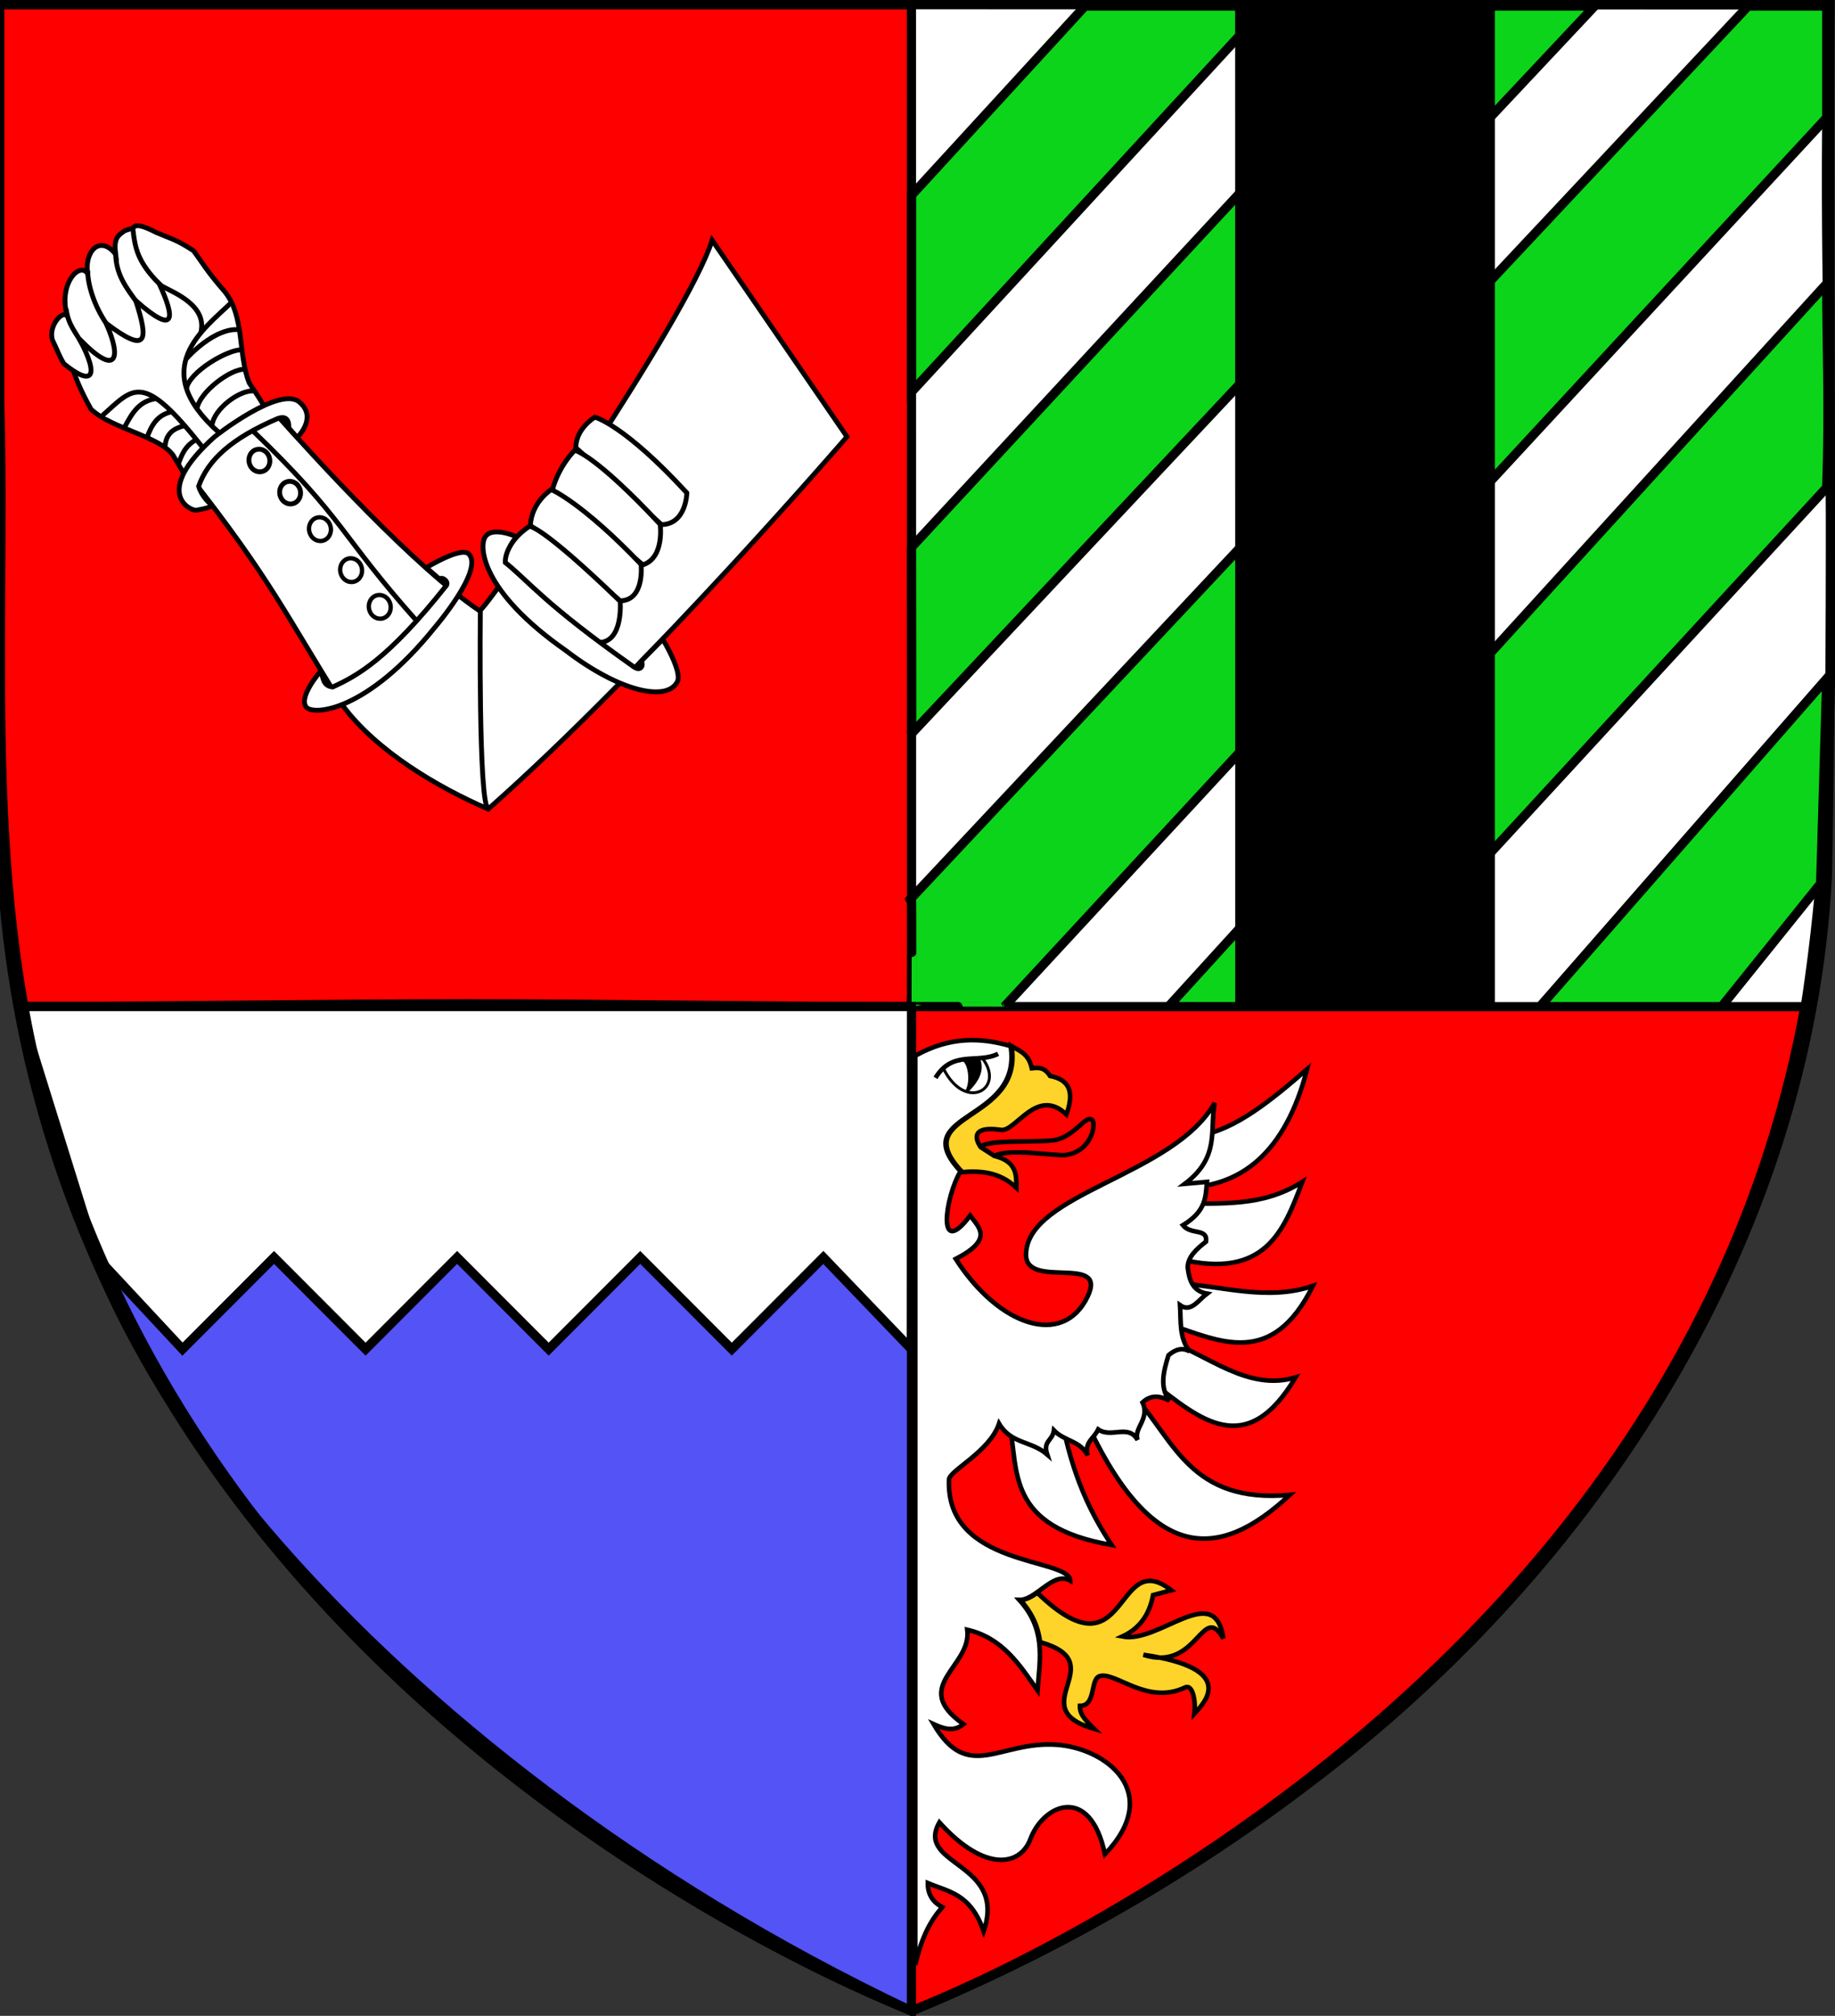 <?xml version="1.0" encoding="UTF-8" standalone="no"?>
<svg
   xmlns:dc="http://purl.org/dc/elements/1.1/"
   xmlns:cc="http://creativecommons.org/ns#"
   xmlns:rdf="http://www.w3.org/1999/02/22-rdf-syntax-ns#"
   xmlns:svg="http://www.w3.org/2000/svg"
   xmlns="http://www.w3.org/2000/svg"
   xmlns:xlink="http://www.w3.org/1999/xlink"
   xmlns:sodipodi="http://sodipodi.sourceforge.net/DTD/sodipodi-0.dtd"
   xmlns:inkscape="http://www.inkscape.org/namespaces/inkscape"
   height="659.324"
   width="600.516"
   version="1.0"
   id="svg2"
   sodipodi:version="0.32"
   inkscape:version="0.46"
   sodipodi:docname="Kovir&amp;Poviss_COA.svg"
   sodipodi:docbase="C:\Documents and Settings\Bruno Vallette\Mes documents\Perso\Wikipédia Blasons\Communes BVA"
   inkscape:export-filename="/Users/olivier/Desktop/Blason Rouge/Blason_Vide_3D.png"
   inkscape:export-xdpi="144"
   inkscape:export-ydpi="144"
   inkscape:output_extension="org.inkscape.output.svg.inkscape">
  <rect width="100%" height="100%" fill="#333333" stroke="none"/>
  <sodipodi:namedview
     inkscape:window-height="750"
     inkscape:window-width="1280"
     inkscape:pageshadow="2"
     inkscape:pageopacity="0.0"
     guidetolerance="10.0"
     gridtolerance="10.0"
     objecttolerance="10.0"
     borderopacity="1.0"
     bordercolor="#666666"
     pagecolor="#ffffff"
     id="base"
     showgrid="false"
     height="660px"
     inkscape:zoom="2"
     inkscape:cx="101.6051"
     inkscape:cy="211.03256"
     inkscape:window-x="-8"
     inkscape:window-y="-8"
     inkscape:current-layer="layer1"
     showguides="true"
     inkscape:guide-bbox="true">
    <sodipodi:guide
       orientation="1,0"
       position="298.281,660.438"
       id="guide3594" />
    <sodipodi:guide
       orientation="0,1"
       position="-1.754,330.094"
       id="guide3596" />
  </sodipodi:namedview>
  <desc
     id="desc4">Flag of Canton of Valais (Wallis)</desc>
  <defs
     id="defs6">
    <inkscape:perspective
       sodipodi:type="inkscape:persp3d"
       inkscape:vp_x="-50 : 600 : 1"
       inkscape:vp_y="0 : 1000 : 0"
       inkscape:vp_z="700 : 600 : 1"
       inkscape:persp3d-origin="300 : 400 : 1"
       id="perspective2907" />
    <linearGradient
       id="linearGradient2893">
      <stop
         style="stop-color:white;stop-opacity:0.314;"
         offset="0"
         id="stop2895" />
      <stop
         id="stop2897"
         offset="0.19"
         style="stop-color:white;stop-opacity:0.251;" />
      <stop
         style="stop-color:#6b6b6b;stop-opacity:0.125;"
         offset="0.6"
         id="stop2901" />
      <stop
         style="stop-color:black;stop-opacity:0.125;"
         offset="1"
         id="stop2899" />
    </linearGradient>
    <linearGradient
       id="linearGradient2885">
      <stop
         id="stop2887"
         offset="0"
         style="stop-color:white;stop-opacity:1;" />
      <stop
         style="stop-color:white;stop-opacity:1;"
         offset="0.229"
         id="stop2891" />
      <stop
         id="stop2889"
         offset="1"
         style="stop-color:black;stop-opacity:1;" />
    </linearGradient>
    <linearGradient
       id="linearGradient2955">
      <stop
         id="stop2867"
         offset="0"
         style="stop-color:#fd0000;stop-opacity:1;" />
      <stop
         style="stop-color:#e77275;stop-opacity:0.659;"
         offset="0.5"
         id="stop2873" />
      <stop
         style="stop-color:black;stop-opacity:0.323;"
         offset="1"
         id="stop2959" />
    </linearGradient>
    <radialGradient
       inkscape:collect="always"
       xlink:href="#linearGradient2955"
       id="radialGradient2961"
       cx="225.524"
       cy="218.901"
       fx="225.524"
       fy="218.901"
       r="300"
       gradientTransform="matrix(-4.167939e-4,2.183,-1.884,-3.599562e-4,615.597,-289.121)"
       gradientUnits="userSpaceOnUse" />
    <polygon
       id="star"
       transform="scale(53,53)"
       points="0,-1 0.588,0.809 -0.951,-0.309 0.951,-0.309 -0.588,0.809 0,-1 " />
    <clipPath
       id="clip">
      <path
         d="M 0,-200 L 0,600 L 300,600 L 300,-200 L 0,-200 z"
         id="path10" />
    </clipPath>
    <radialGradient
       inkscape:collect="always"
       xlink:href="#linearGradient2955"
       id="radialGradient1911"
       gradientUnits="userSpaceOnUse"
       gradientTransform="matrix(-4.167939e-4,2.183,-1.884,-3.599562e-4,615.597,-289.121)"
       cx="225.524"
       cy="218.901"
       fx="225.524"
       fy="218.901"
       r="300" />
    <radialGradient
       inkscape:collect="always"
       xlink:href="#linearGradient2955"
       id="radialGradient2865"
       gradientUnits="userSpaceOnUse"
       gradientTransform="matrix(0,1.749,-1.593,-1.049767e-7,551.788,-191.29)"
       cx="225.524"
       cy="218.901"
       fx="225.524"
       fy="218.901"
       r="300" />
    <radialGradient
       inkscape:collect="always"
       xlink:href="#linearGradient2955"
       id="radialGradient2871"
       gradientUnits="userSpaceOnUse"
       gradientTransform="matrix(0,1.386,-1.323,-5.741131e-8,-158.082,-109.541)"
       cx="225.524"
       cy="218.901"
       fx="225.524"
       fy="218.901"
       r="300" />
    <inkscape:perspective
       id="perspective23"
       inkscape:persp3d-origin="125.5 : 101.4 : 1"
       inkscape:vp_z="251 : 152.10001 : 1"
       inkscape:vp_y="0 : 1000 : 0"
       inkscape:vp_x="0 : 152.10001 : 1"
       sodipodi:type="inkscape:persp3d" />
    <inkscape:perspective
       sodipodi:type="inkscape:persp3d"
       inkscape:vp_x="0 : 526.18109 : 1"
       inkscape:vp_y="0 : 1000 : 0"
       inkscape:vp_z="744.09448 : 526.18109 : 1"
       inkscape:persp3d-origin="372.04724 : 350.78739 : 1"
       id="perspective2618" />
    <inkscape:perspective
       id="perspective9853"
       inkscape:persp3d-origin="372.04724 : 350.78739 : 1"
       inkscape:vp_z="744.09448 : 526.18109 : 1"
       inkscape:vp_y="0 : 1000 : 0"
       inkscape:vp_x="0 : 526.18109 : 1"
       sodipodi:type="inkscape:persp3d" />
    <inkscape:perspective
       sodipodi:type="inkscape:persp3d"
       inkscape:vp_x="-50 : 600 : 1"
       inkscape:vp_y="0 : 1000 : 0"
       inkscape:vp_z="700 : 600 : 1"
       inkscape:persp3d-origin="300 : 400 : 1"
       id="perspective73554" />
    <inkscape:perspective
       sodipodi:type="inkscape:persp3d"
       inkscape:vp_x="-50 : 600 : 1"
       inkscape:vp_y="0 : 1000 : 0"
       inkscape:vp_z="700 : 600 : 1"
       inkscape:persp3d-origin="300 : 400 : 1"
       id="perspective68497" />
    <inkscape:perspective
       sodipodi:type="inkscape:persp3d"
       inkscape:vp_x="-50 : 600 : 1"
       inkscape:vp_y="0 : 1000 : 0"
       inkscape:vp_z="700 : 600 : 1"
       inkscape:persp3d-origin="300 : 400 : 1"
       id="perspective59380" />
    <inkscape:perspective
       sodipodi:type="inkscape:persp3d"
       inkscape:vp_x="-50 : 600 : 1"
       inkscape:vp_y="0 : 1000 : 0"
       inkscape:vp_z="700 : 600 : 1"
       inkscape:persp3d-origin="300 : 400 : 1"
       id="perspective4223" />
    <inkscape:perspective
       sodipodi:type="inkscape:persp3d"
       inkscape:vp_x="-50 : 600 : 1"
       inkscape:vp_y="0 : 1000 : 0"
       inkscape:vp_z="700 : 600 : 1"
       inkscape:persp3d-origin="300 : 400 : 1"
       id="perspective13078" />
    <inkscape:perspective
       sodipodi:type="inkscape:persp3d"
       inkscape:vp_x="-50 : 600 : 1"
       inkscape:vp_y="0 : 1000 : 0"
       inkscape:vp_z="700 : 600 : 1"
       inkscape:persp3d-origin="300 : 400 : 1"
       id="perspective29727" />
    <inkscape:perspective
       sodipodi:type="inkscape:persp3d"
       inkscape:vp_x="-50 : 600 : 1"
       inkscape:vp_y="0 : 1000 : 0"
       inkscape:vp_z="700 : 600 : 1"
       inkscape:persp3d-origin="300 : 400 : 1"
       id="perspective32941" />
    <inkscape:perspective
       sodipodi:type="inkscape:persp3d"
       inkscape:vp_x="-50 : 600 : 1"
       inkscape:vp_y="0 : 1000 : 0"
       inkscape:vp_z="700 : 600 : 1"
       inkscape:persp3d-origin="300 : 400 : 1"
       id="perspective2851" />
    <inkscape:perspective
       sodipodi:type="inkscape:persp3d"
       inkscape:vp_x="-50 : 600 : 1"
       inkscape:vp_y="0 : 1000 : 0"
       inkscape:vp_z="700 : 600 : 1"
       inkscape:persp3d-origin="300 : 400 : 1"
       id="perspective2610" />
    <inkscape:perspective
       sodipodi:type="inkscape:persp3d"
       inkscape:vp_x="-50 : 600 : 1"
       inkscape:vp_y="0 : 1000 : 0"
       inkscape:vp_z="700 : 600 : 1"
       inkscape:persp3d-origin="300 : 400 : 1"
       id="perspective2608" />
    <inkscape:perspective
       sodipodi:type="inkscape:persp3d"
       inkscape:vp_x="-50 : 600 : 1"
       inkscape:vp_y="0 : 1000 : 0"
       inkscape:vp_z="700 : 600 : 1"
       inkscape:persp3d-origin="300 : 400 : 1"
       id="perspective5374" />
    <inkscape:perspective
       sodipodi:type="inkscape:persp3d"
       inkscape:vp_x="-50 : 600 : 1"
       inkscape:vp_y="0 : 1000 : 0"
       inkscape:vp_z="700 : 600 : 1"
       inkscape:persp3d-origin="300 : 400 : 1"
       id="perspective30812" />
    <inkscape:perspective
       sodipodi:type="inkscape:persp3d"
       inkscape:vp_x="-50 : 600 : 1"
       inkscape:vp_y="0 : 1000 : 0"
       inkscape:vp_z="700 : 600 : 1"
       inkscape:persp3d-origin="300 : 400 : 1"
       id="perspective18534" />
    <linearGradient
       id="linearGradient73569">
      <stop
         style="stop-color:white;stop-opacity:0.314;"
         offset="0"
         id="stop73571" />
      <stop
         id="stop73573"
         offset="0.19"
         style="stop-color:white;stop-opacity:0.251;" />
      <stop
         style="stop-color:#6b6b6b;stop-opacity:0.125;"
         offset="0.6"
         id="stop73575" />
      <stop
         style="stop-color:black;stop-opacity:0.125;"
         offset="1"
         id="stop73577" />
    </linearGradient>
    <linearGradient
       id="linearGradient73579">
      <stop
         id="stop73581"
         offset="0"
         style="stop-color:white;stop-opacity:1;" />
      <stop
         style="stop-color:white;stop-opacity:1;"
         offset="0.229"
         id="stop73583" />
      <stop
         id="stop73585"
         offset="1"
         style="stop-color:black;stop-opacity:1;" />
    </linearGradient>
    <linearGradient
       id="linearGradient73587">
      <stop
         id="stop73589"
         offset="0"
         style="stop-color:#fd0000;stop-opacity:1;" />
      <stop
         style="stop-color:#e77275;stop-opacity:0.659;"
         offset="0.5"
         id="stop73591" />
      <stop
         style="stop-color:black;stop-opacity:0.323;"
         offset="1"
         id="stop73593" />
    </linearGradient>
    <radialGradient
       inkscape:collect="always"
       xlink:href="#linearGradient2955"
       id="radialGradient73595"
       cx="225.524"
       cy="218.901"
       fx="225.524"
       fy="218.901"
       r="300"
       gradientTransform="matrix(-4.167939e-4,2.183,-1.884,-3.599562e-4,615.597,-289.121)"
       gradientUnits="userSpaceOnUse" />
    <polygon
       id="polygon73597"
       transform="scale(53,53)"
       points="0,-1 0.588,0.809 -0.951,-0.309 0.951,-0.309 -0.588,0.809 0,-1 " />
    <clipPath
       id="clipPath73599">
      <path
         d="M 0,-200 L 0,600 L 300,600 L 300,-200 L 0,-200 z"
         id="path73601" />
    </clipPath>
    <radialGradient
       inkscape:collect="always"
       xlink:href="#linearGradient2955"
       id="radialGradient73603"
       gradientUnits="userSpaceOnUse"
       gradientTransform="matrix(-4.167939e-4,2.183,-1.884,-3.599562e-4,615.597,-289.121)"
       cx="225.524"
       cy="218.901"
       fx="225.524"
       fy="218.901"
       r="300" />
    <radialGradient
       inkscape:collect="always"
       xlink:href="#linearGradient2955"
       id="radialGradient73605"
       gradientUnits="userSpaceOnUse"
       gradientTransform="matrix(0,1.749,-1.593,-1.049767e-7,551.788,-191.29)"
       cx="225.524"
       cy="218.901"
       fx="225.524"
       fy="218.901"
       r="300" />
    <radialGradient
       inkscape:collect="always"
       xlink:href="#linearGradient2955"
       id="radialGradient73607"
       gradientUnits="userSpaceOnUse"
       gradientTransform="matrix(0,1.386,-1.323,-5.741131e-8,-158.082,-109.541)"
       cx="225.524"
       cy="218.901"
       fx="225.524"
       fy="218.901"
       r="300" />
    <inkscape:perspective
       id="perspective7174"
       inkscape:persp3d-origin="300 : 400 : 1"
       inkscape:vp_z="700 : 600 : 1"
       inkscape:vp_y="0 : 1000 : 0"
       inkscape:vp_x="-50 : 600 : 1"
       sodipodi:type="inkscape:persp3d" />
    <inkscape:perspective
       id="perspective5615"
       inkscape:persp3d-origin="300 : 400 : 1"
       inkscape:vp_z="700 : 600 : 1"
       inkscape:vp_y="0 : 1000 : 0"
       inkscape:vp_x="-50 : 600 : 1"
       sodipodi:type="inkscape:persp3d" />
    <inkscape:perspective
       id="perspective3097"
       inkscape:persp3d-origin="300 : 400 : 1"
       inkscape:vp_z="700 : 600 : 1"
       inkscape:vp_y="0 : 1000 : 0"
       inkscape:vp_x="-50 : 600 : 1"
       sodipodi:type="inkscape:persp3d" />
    <inkscape:perspective
       id="perspective10906"
       inkscape:persp3d-origin="300 : 400 : 1"
       inkscape:vp_z="700 : 600 : 1"
       inkscape:vp_y="0 : 1000 : 0"
       inkscape:vp_x="-50 : 600 : 1"
       sodipodi:type="inkscape:persp3d" />
    <radialGradient
       r="300"
       fy="226.331"
       fx="221.445"
       cy="226.331"
       cx="221.445"
       gradientTransform="matrix(1.353,0,0,1.349,-77.629,-85.747)"
       gradientUnits="userSpaceOnUse"
       id="radialGradient11485"
       xlink:href="#linearGradient2893"
       inkscape:collect="always" />
    <linearGradient
       id="linearGradient11475">
      <stop
         id="stop11477"
         offset="0"
         style="stop-color:white;stop-opacity:0.314;" />
      <stop
         style="stop-color:white;stop-opacity:0.251;"
         offset="0.19"
         id="stop11479" />
      <stop
         id="stop11481"
         offset="0.6"
         style="stop-color:#6b6b6b;stop-opacity:0.125;" />
      <stop
         id="stop11483"
         offset="1"
         style="stop-color:black;stop-opacity:0.125;" />
    </linearGradient>
    <inkscape:perspective
       id="perspective11472"
       inkscape:persp3d-origin="300 : 400 : 1"
       inkscape:vp_z="700 : 600 : 1"
       inkscape:vp_y="0 : 1000 : 0"
       inkscape:vp_x="-50 : 600 : 1"
       sodipodi:type="inkscape:persp3d" />
    <radialGradient
       gradientTransform="matrix(0,2.342,-2.291,0,562.913,1323.77)"
       gradientUnits="userSpaceOnUse"
       xlink:href="#linearGradient2955"
       id="radialGradient14758"
       fy="153.928"
       fx="-483.508"
       r="300"
       cy="153.928"
       cx="-483.508" />
    <radialGradient
       gradientTransform="matrix(0,2.342,-2.291,0,562.913,1323.77)"
       gradientUnits="userSpaceOnUse"
       xlink:href="#linearGradient2955"
       id="radialGradient13767"
       fy="153.928"
       fx="-483.508"
       r="300"
       cy="153.928"
       cx="-483.508" />
    <radialGradient
       gradientTransform="matrix(0,2.342,-2.291,0,562.913,1323.77)"
       gradientUnits="userSpaceOnUse"
       xlink:href="#linearGradient2955"
       id="radialGradient1357"
       fy="153.928"
       fx="-483.508"
       r="300"
       cy="153.928"
       cx="-483.508" />
    <radialGradient
       gradientTransform="matrix(-4.167939e-4,2.183,-1.884,-3.599562e-4,1395.597,-309.121)"
       gradientUnits="userSpaceOnUse"
       xlink:href="#linearGradient2955"
       id="radialGradient11646"
       fy="218.901"
       fx="225.524"
       r="300"
       cy="218.901"
       cx="225.524" />
    <clipPath
       id="clipPath11642">
      <path
         id="path11644"
         d="M 0,-200 L 0,600 L 300,600 L 300,-200 L 0,-200 z" />
    </clipPath>
    <polygon
       id="polygon11640"
       transform="scale(53,53)"
       points="0,-1 0.588,0.809 -0.951,-0.309 0.951,-0.309 -0.588,0.809 0,-1 " />
    <radialGradient
       gradientTransform="matrix(-4.167939e-4,2.183,-1.884,-3.599562e-4,615.597,-289.121)"
       gradientUnits="userSpaceOnUse"
       xlink:href="#linearGradient2955"
       id="radialGradient11638"
       fy="218.901"
       fx="225.524"
       r="300"
       cy="218.901"
       cx="225.524" />
    <linearGradient
       id="linearGradient11633">
      <stop
         id="stop2965"
         offset="0"
         style="stop-color:#ffffff;stop-opacity:0" />
      <stop
         id="stop11636"
         offset="1"
         style="stop-color:#000000;stop-opacity:0.646" />
    </linearGradient>
    <inkscape:perspective
       id="perspective11630"
       inkscape:persp3d-origin="300 : 400 : 1"
       inkscape:vp_z="700 : 600 : 1"
       inkscape:vp_y="0 : 1000 : 0"
       inkscape:vp_x="-50 : 600 : 1"
       sodipodi:type="inkscape:persp3d" />
    <radialGradient
       gradientTransform="matrix(0,1.386,-1.323,-5.741131e-8,-158.082,-109.541)"
       gradientUnits="userSpaceOnUse"
       xlink:href="#linearGradient2955"
       id="radialGradient11852"
       fy="218.901"
       fx="225.524"
       r="300"
       cy="218.901"
       cx="225.524" />
    <radialGradient
       gradientTransform="matrix(0,1.749,-1.593,-1.049767e-7,551.788,-191.29)"
       gradientUnits="userSpaceOnUse"
       xlink:href="#linearGradient2955"
       id="radialGradient11850"
       fy="218.901"
       fx="225.524"
       r="300"
       cy="218.901"
       cx="225.524" />
    <radialGradient
       gradientTransform="matrix(-4.167939e-4,2.183,-1.884,-3.599562e-4,615.597,-289.121)"
       gradientUnits="userSpaceOnUse"
       xlink:href="#linearGradient2955"
       id="radialGradient11848"
       fy="218.901"
       fx="225.524"
       r="300"
       cy="218.901"
       cx="225.524" />
    <clipPath
       id="clipPath11844">
      <path
         id="path11846"
         d="M 0,-200 L 0,600 L 300,600 L 300,-200 L 0,-200 z" />
    </clipPath>
    <polygon
       id="polygon11842"
       transform="scale(53,53)"
       points="0,-1 0.588,0.809 -0.951,-0.309 0.951,-0.309 -0.588,0.809 0,-1 " />
    <radialGradient
       gradientTransform="matrix(-4.167939e-4,2.183,-1.884,-3.599562e-4,615.597,-289.121)"
       gradientUnits="userSpaceOnUse"
       xlink:href="#linearGradient2955"
       id="radialGradient11840"
       fy="218.901"
       fx="225.524"
       r="300"
       cy="218.901"
       cx="225.524" />
    <linearGradient
       id="linearGradient11832">
      <stop
         id="stop11834"
         offset="0"
         style="stop-color:#fd0000;stop-opacity:1" />
      <stop
         id="stop11836"
         offset="0.5"
         style="stop-color:#e77275;stop-opacity:0.659" />
      <stop
         id="stop11838"
         offset="1"
         style="stop-color:black;stop-opacity:0.323" />
    </linearGradient>
    <linearGradient
       id="linearGradient11824">
      <stop
         id="stop11826"
         offset="0"
         style="stop-color:white;stop-opacity:1" />
      <stop
         id="stop11828"
         offset="0.229"
         style="stop-color:white;stop-opacity:1" />
      <stop
         id="stop11830"
         offset="1"
         style="stop-color:black;stop-opacity:1" />
    </linearGradient>
    <linearGradient
       id="linearGradient11814">
      <stop
         id="stop11816"
         offset="0"
         style="stop-color:white;stop-opacity:0.314" />
      <stop
         id="stop11818"
         offset="0.19"
         style="stop-color:white;stop-opacity:0.251" />
      <stop
         id="stop11820"
         offset="0.6"
         style="stop-color:#6b6b6b;stop-opacity:0.125" />
      <stop
         id="stop11822"
         offset="1"
         style="stop-color:black;stop-opacity:0.125" />
    </linearGradient>
    <inkscape:perspective
       id="perspective11811"
       inkscape:persp3d-origin="300 : 400 : 1"
       inkscape:vp_z="700 : 600 : 1"
       inkscape:vp_y="0 : 1000 : 0"
       inkscape:vp_x="-50 : 600 : 1"
       sodipodi:type="inkscape:persp3d" />
    <inkscape:perspective
       id="perspective12409"
       inkscape:persp3d-origin="300 : 400 : 1"
       inkscape:vp_z="700 : 600 : 1"
       inkscape:vp_y="0 : 1000 : 0"
       inkscape:vp_x="-50 : 600 : 1"
       sodipodi:type="inkscape:persp3d" />
    <inkscape:perspective
       id="perspective7061"
       inkscape:persp3d-origin="300 : 400 : 1"
       inkscape:vp_z="700 : 600 : 1"
       inkscape:vp_y="0 : 1000 : 0"
       inkscape:vp_x="-50 : 600 : 1"
       sodipodi:type="inkscape:persp3d" />
    <linearGradient
       gradientTransform="translate(158.825,-167.364)"
       y2="280"
       x2="364"
       y1="280"
       x1="243"
       gradientUnits="userSpaceOnUse"
       id="linearGradient6742"
       xlink:href="#id16"
       inkscape:collect="always" />
    <linearGradient
       y2="280"
       x2="364"
       y1="280"
       x1="243"
       gradientUnits="userSpaceOnUse"
       id="id16">
      <stop
         id="stop101"
         style="stop-color:#623620"
         offset="0" />
      <stop
         id="stop103"
         style="stop-color:#000000"
         offset="0.02" />
      <stop
         id="stop105"
         style="stop-color:#CC9933"
         offset="0.631" />
      <stop
         id="stop107"
         style="stop-color:#CF9A30"
         offset="0.749" />
      <stop
         id="stop109"
         style="stop-color:#662D29"
         offset="1" />
    </linearGradient>
    <radialGradient
       gradientTransform="translate(158.825,-167.364)"
       r="38"
       fy="282"
       fx="275"
       cy="282"
       cx="275"
       gradientUnits="userSpaceOnUse"
       id="radialGradient6740"
       xlink:href="#id575"
       inkscape:collect="always" />
    <radialGradient
       fy="282"
       fx="275"
       r="38"
       cy="282"
       cx="275"
       gradientUnits="userSpaceOnUse"
       id="id575">
      <stop
         id="stop1418"
         style="stop-color:#1B5CD4"
         offset="0" />
      <stop
         id="stop1420"
         style="stop-color:#0707B5"
         offset="1" />
    </radialGradient>
    <radialGradient
       gradientTransform="translate(158.825,-167.364)"
       r="51"
       fy="157"
       fx="246"
       cy="157"
       cx="246"
       gradientUnits="userSpaceOnUse"
       id="radialGradient6738"
       xlink:href="#id126"
       inkscape:collect="always" />
    <radialGradient
       fy="119"
       fx="347"
       r="71"
       cy="119"
       cx="347"
       gradientUnits="userSpaceOnUse"
       id="id126">
      <stop
         id="stop553"
         style="stop-color:#FFFFFF"
         offset="0" />
      <stop
         id="stop555"
         style="stop-color:#FFFFFF"
         offset="0.129" />
      <stop
         id="stop557"
         style="stop-color:#FFFFFF"
         offset="0.29" />
      <stop
         id="stop559"
         style="stop-color:#E5E5E5"
         offset="0.569" />
      <stop
         id="stop561"
         style="stop-color:#999999"
         offset="0.871" />
      <stop
         id="stop563"
         style="stop-color:#7F7F7F"
         offset="1" />
    </radialGradient>
    <radialGradient
       gradientTransform="translate(158.825,-167.364)"
       r="29"
       fy="129"
       fx="218"
       cy="129"
       cx="218"
       gradientUnits="userSpaceOnUse"
       id="radialGradient6736"
       xlink:href="#id126"
       inkscape:collect="always" />
    <radialGradient
       gradientTransform="translate(158.825,-167.364)"
       r="29"
       fy="156"
       fx="286"
       cy="156"
       cx="286"
       gradientUnits="userSpaceOnUse"
       id="radialGradient6734"
       xlink:href="#id126"
       inkscape:collect="always" />
    <radialGradient
       gradientTransform="translate(158.825,-167.364)"
       r="22"
       fy="178"
       fx="279"
       cy="178"
       cx="279"
       gradientUnits="userSpaceOnUse"
       id="radialGradient6732"
       xlink:href="#id126"
       inkscape:collect="always" />
    <radialGradient
       gradientTransform="translate(158.825,-167.364)"
       r="26"
       fy="158"
       fx="276"
       cy="158"
       cx="276"
       gradientUnits="userSpaceOnUse"
       id="radialGradient6730"
       xlink:href="#id126"
       inkscape:collect="always" />
    <radialGradient
       gradientTransform="translate(158.825,-167.364)"
       r="20"
       fy="187"
       fx="276"
       cy="187"
       cx="276"
       gradientUnits="userSpaceOnUse"
       id="radialGradient6728"
       xlink:href="#id126"
       inkscape:collect="always" />
    <radialGradient
       gradientTransform="translate(158.825,-167.364)"
       r="12"
       fy="120"
       fx="232"
       cy="120"
       cx="232"
       gradientUnits="userSpaceOnUse"
       id="radialGradient6726"
       xlink:href="#id126"
       inkscape:collect="always" />
    <radialGradient
       gradientTransform="translate(158.825,-167.364)"
       r="11"
       fy="133"
       fx="220"
       cy="133"
       cx="220"
       gradientUnits="userSpaceOnUse"
       id="radialGradient6724"
       xlink:href="#id126"
       inkscape:collect="always" />
    <radialGradient
       gradientTransform="translate(158.825,-167.364)"
       r="82"
       fy="103"
       fx="294"
       cy="103"
       cx="294"
       gradientUnits="userSpaceOnUse"
       id="radialGradient6722"
       xlink:href="#id126"
       inkscape:collect="always" />
    <radialGradient
       gradientTransform="translate(158.825,-167.364)"
       r="73"
       fy="119"
       fx="260"
       cy="119"
       cx="260"
       gradientUnits="userSpaceOnUse"
       id="radialGradient6720"
       xlink:href="#id126"
       inkscape:collect="always" />
    <radialGradient
       gradientTransform="translate(158.825,-167.364)"
       r="71"
       fy="119"
       fx="347"
       cy="119"
       cx="347"
       gradientUnits="userSpaceOnUse"
       id="radialGradient6718"
       xlink:href="#id126"
       inkscape:collect="always" />
    <radialGradient
       gradientTransform="translate(158.825,-167.364)"
       r="51"
       fy="156"
       fx="363"
       cy="156"
       cx="363"
       gradientUnits="userSpaceOnUse"
       id="radialGradient6716"
       xlink:href="#id126"
       inkscape:collect="always" />
    <radialGradient
       gradientTransform="translate(158.825,-167.364)"
       r="15"
       fy="180"
       fx="333"
       cy="180"
       cx="333"
       gradientUnits="userSpaceOnUse"
       id="radialGradient6714"
       xlink:href="#id126"
       inkscape:collect="always" />
    <radialGradient
       gradientTransform="translate(158.825,-167.364)"
       r="30"
       fy="74"
       fx="240"
       cy="74"
       cx="240"
       gradientUnits="userSpaceOnUse"
       id="radialGradient6712"
       xlink:href="#id126"
       inkscape:collect="always" />
    <radialGradient
       gradientTransform="translate(158.825,-167.364)"
       r="29"
       fy="128"
       fx="384"
       cy="128"
       cx="384"
       gradientUnits="userSpaceOnUse"
       id="radialGradient6710"
       xlink:href="#id126"
       inkscape:collect="always" />
    <radialGradient
       gradientTransform="translate(158.825,-167.364)"
       r="30"
       fy="75"
       fx="360"
       cy="75"
       cx="360"
       gradientUnits="userSpaceOnUse"
       id="radialGradient6708"
       xlink:href="#id126"
       inkscape:collect="always" />
    <radialGradient
       gradientTransform="translate(158.825,-167.364)"
       r="31"
       fy="43"
       fx="287"
       cy="43"
       cx="287"
       gradientUnits="userSpaceOnUse"
       id="radialGradient6706"
       xlink:href="#id126"
       inkscape:collect="always" />
    <radialGradient
       gradientTransform="translate(158.825,-167.364)"
       r="41"
       fy="152"
       fx="307"
       cy="152"
       cx="307"
       gradientUnits="userSpaceOnUse"
       id="radialGradient6704"
       xlink:href="#id126"
       inkscape:collect="always" />
    <radialGradient
       gradientTransform="translate(158.825,-167.364)"
       r="29"
       fy="153"
       fx="284"
       cy="153"
       cx="284"
       gradientUnits="userSpaceOnUse"
       id="radialGradient6702"
       xlink:href="#id126"
       inkscape:collect="always" />
    <radialGradient
       gradientTransform="translate(158.825,-167.364)"
       r="29"
       fy="154"
       fx="315"
       cy="154"
       cx="315"
       gradientUnits="userSpaceOnUse"
       id="radialGradient6700"
       xlink:href="#id126"
       inkscape:collect="always" />
    <radialGradient
       gradientTransform="translate(158.825,-167.364)"
       r="22"
       fy="177"
       fx="327"
       cy="177"
       cx="327"
       gradientUnits="userSpaceOnUse"
       id="radialGradient6698"
       xlink:href="#id126"
       inkscape:collect="always" />
    <radialGradient
       gradientTransform="translate(158.825,-167.364)"
       r="26"
       fy="155"
       fx="275"
       cy="155"
       cx="275"
       gradientUnits="userSpaceOnUse"
       id="radialGradient6696"
       xlink:href="#id126"
       inkscape:collect="always" />
    <radialGradient
       gradientTransform="translate(158.825,-167.364)"
       r="26"
       fy="157"
       fx="325"
       cy="157"
       cx="325"
       gradientUnits="userSpaceOnUse"
       id="radialGradient6694"
       xlink:href="#id126"
       inkscape:collect="always" />
    <radialGradient
       gradientTransform="translate(158.825,-167.364)"
       r="13"
       fy="45"
       fx="302"
       cy="45"
       cx="302"
       gradientUnits="userSpaceOnUse"
       id="radialGradient6692"
       xlink:href="#id126"
       inkscape:collect="always" />
    <radialGradient
       gradientTransform="translate(158.825,-167.364)"
       r="15"
       fy="71"
       fx="256"
       cy="71"
       cx="256"
       gradientUnits="userSpaceOnUse"
       id="radialGradient6690"
       xlink:href="#id126"
       inkscape:collect="always" />
    <radialGradient
       gradientTransform="translate(158.825,-167.364)"
       r="15"
       fy="73"
       fx="343"
       cy="73"
       cx="343"
       gradientUnits="userSpaceOnUse"
       id="radialGradient6688"
       xlink:href="#id126"
       inkscape:collect="always" />
    <radialGradient
       gradientTransform="translate(158.825,-167.364)"
       r="12"
       fy="119"
       fx="370"
       cy="119"
       cx="370"
       gradientUnits="userSpaceOnUse"
       id="radialGradient6686"
       xlink:href="#id126"
       inkscape:collect="always" />
    <radialGradient
       gradientTransform="translate(158.825,-167.364)"
       r="13"
       fy="80"
       fx="240"
       cy="80"
       cx="240"
       gradientUnits="userSpaceOnUse"
       id="radialGradient6684"
       xlink:href="#id126"
       inkscape:collect="always" />
    <radialGradient
       gradientTransform="translate(158.825,-167.364)"
       r="13"
       fy="82"
       fx="360"
       cy="82"
       cx="360"
       gradientUnits="userSpaceOnUse"
       id="radialGradient6682"
       xlink:href="#id126"
       inkscape:collect="always" />
    <radialGradient
       gradientTransform="translate(158.825,-167.364)"
       r="11"
       fy="132"
       fx="382"
       cy="132"
       cx="382"
       gradientUnits="userSpaceOnUse"
       id="radialGradient6680"
       xlink:href="#id126"
       inkscape:collect="always" />
    <radialGradient
       gradientTransform="translate(158.825,-167.364)"
       r="12"
       fy="43"
       fx="289"
       cy="43"
       cx="289"
       gradientUnits="userSpaceOnUse"
       id="radialGradient6678"
       xlink:href="#id126"
       inkscape:collect="always" />
    <linearGradient
       gradientTransform="translate(158.825,-167.364)"
       y2="242"
       x2="379"
       y1="242"
       x1="227"
       gradientUnits="userSpaceOnUse"
       id="linearGradient6676"
       xlink:href="#id15"
       inkscape:collect="always" />
    <linearGradient
       y2="242"
       x2="379"
       y1="242"
       x1="227"
       gradientUnits="userSpaceOnUse"
       id="id15">
      <stop
         id="stop90"
         style="stop-color:#000000"
         offset="0" />
      <stop
         id="stop92"
         style="stop-color:#827E7E"
         offset="0.188" />
      <stop
         id="stop94"
         style="stop-color:#A19E9E"
         offset="0.271" />
      <stop
         id="stop96"
         style="stop-color:#7D7B7B"
         offset="0.49" />
      <stop
         id="stop98"
         style="stop-color:#0F0D0D"
         offset="1" />
    </linearGradient>
    <radialGradient
       gradientTransform="translate(158.825,-167.364)"
       r="78"
       fy="226"
       fx="267"
       cy="226"
       cx="267"
       gradientUnits="userSpaceOnUse"
       id="radialGradient6674"
       xlink:href="#id86"
       inkscape:collect="always" />
    <radialGradient
       fy="421"
       fx="108"
       r="15"
       cy="421"
       cx="108"
       gradientUnits="userSpaceOnUse"
       id="id86">
      <stop
         id="stop477"
         style="stop-color:#FCFBB3"
         offset="0" />
      <stop
         id="stop479"
         style="stop-color:#F3F516"
         offset="0.2" />
      <stop
         id="stop481"
         style="stop-color:#FFCC00"
         offset="0.588" />
      <stop
         id="stop483"
         style="stop-color:#B09734"
         offset="0.922" />
      <stop
         id="stop485"
         style="stop-color:#B07F0C"
         offset="1" />
    </radialGradient>
    <linearGradient
       y2="245"
       x2="380"
       y1="258"
       x1="226"
       gradientUnits="userSpaceOnUse"
       id="linearGradient6672"
       xlink:href="#id28"
       inkscape:collect="always" />
    <linearGradient
       y2="245"
       x2="380"
       y1="258"
       x1="226"
       gradientUnits="userSpaceOnUse"
       id="id28">
      <stop
         id="stop141"
         style="stop-color:#050000"
         offset="0" />
      <stop
         id="stop143"
         style="stop-color:#4A4949"
         offset="0.251" />
      <stop
         id="stop145"
         style="stop-color:#787777"
         offset="0.388" />
      <stop
         id="stop147"
         style="stop-color:#050505"
         offset="1" />
    </linearGradient>
    <radialGradient
       gradientTransform="translate(158.825,-167.364)"
       r="37"
       fy="257"
       fx="351"
       cy="257"
       cx="351"
       gradientUnits="userSpaceOnUse"
       id="radialGradient6670"
       xlink:href="#id86"
       inkscape:collect="always" />
    <radialGradient
       gradientTransform="translate(158.825,-167.364)"
       r="38"
       fy="260"
       fx="256"
       cy="260"
       cx="256"
       gradientUnits="userSpaceOnUse"
       id="radialGradient6668"
       xlink:href="#id86"
       inkscape:collect="always" />
    <radialGradient
       r="6"
       fy="215"
       fx="302"
       cy="215"
       cx="302"
       gradientUnits="userSpaceOnUse"
       id="radialGradient6620"
       xlink:href="#id131"
       inkscape:collect="always" />
    <radialGradient
       fy="342"
       fx="152"
       r="17"
       cy="342"
       cx="152"
       gradientUnits="userSpaceOnUse"
       id="id131">
      <stop
         id="stop570"
         style="stop-color:#FFFFFF"
         offset="0" />
      <stop
         id="stop572"
         style="stop-color:#F3F516"
         offset="0.2" />
      <stop
         id="stop574"
         style="stop-color:#FFCC00"
         offset="0.322" />
      <stop
         id="stop576"
         style="stop-color:#996633"
         offset="0.91" />
      <stop
         id="stop578"
         style="stop-color:#333300"
         offset="1" />
    </radialGradient>
    <radialGradient
       r="15"
       fy="196"
       fx="300"
       cy="196"
       cx="300"
       gradientUnits="userSpaceOnUse"
       id="radialGradient6622"
       xlink:href="#id319"
       inkscape:collect="always" />
    <radialGradient
       fy="196"
       fx="300"
       r="15"
       cy="196"
       cx="300"
       gradientUnits="userSpaceOnUse"
       id="id319">
      <stop
         id="stop966"
         style="stop-color:#FFFFFF"
         offset="0" />
      <stop
         id="stop968"
         style="stop-color:#FFFFFF"
         offset="0.129" />
      <stop
         id="stop970"
         style="stop-color:#FFFFFF"
         offset="0.29" />
      <stop
         id="stop972"
         style="stop-color:#E5E5E5"
         offset="0.569" />
      <stop
         id="stop974"
         style="stop-color:#999999"
         offset="0.871" />
      <stop
         id="stop976"
         style="stop-color:#7F7F7F"
         offset="1" />
    </radialGradient>
    <linearGradient
       y2="200"
       x2="305"
       y1="200"
       x1="304"
       gradientUnits="userSpaceOnUse"
       id="linearGradient6624"
       xlink:href="#id81"
       inkscape:collect="always" />
    <linearGradient
       y2="202"
       x2="302"
       y1="202"
       x1="301"
       gradientUnits="userSpaceOnUse"
       id="id81">
      <stop
         id="stop468"
         style="stop-color:#FAFAFA"
         offset="0" />
      <stop
         id="stop470"
         style="stop-color:#C7B7B7"
         offset="1" />
    </linearGradient>
    <linearGradient
       y2="202"
       x2="309"
       y1="201"
       x1="308"
       gradientUnits="userSpaceOnUse"
       id="linearGradient6626"
       xlink:href="#id81"
       inkscape:collect="always" />
    <linearGradient
       y2="208"
       x2="310"
       y1="207"
       x1="309"
       gradientUnits="userSpaceOnUse"
       id="linearGradient6628"
       xlink:href="#id81"
       inkscape:collect="always" />
    <linearGradient
       y2="202"
       x2="302"
       y1="202"
       x1="301"
       gradientUnits="userSpaceOnUse"
       id="linearGradient6630"
       xlink:href="#id81"
       inkscape:collect="always" />
    <linearGradient
       y2="207"
       x2="301"
       y1="208"
       x1="299"
       gradientUnits="userSpaceOnUse"
       id="linearGradient6632"
       xlink:href="#id81"
       inkscape:collect="always" />
    <radialGradient
       r="7"
       fy="208"
       fx="301"
       cy="208"
       cx="301"
       gradientUnits="userSpaceOnUse"
       id="radialGradient6634"
       xlink:href="#id86"
       inkscape:collect="always" />
    <radialGradient
       r="5"
       fy="208"
       fx="304"
       cy="208"
       cx="304"
       gradientUnits="userSpaceOnUse"
       id="radialGradient6636"
       xlink:href="#id86"
       inkscape:collect="always" />
    <radialGradient
       r="9"
       fy="214"
       fx="300"
       cy="214"
       cx="300"
       gradientUnits="userSpaceOnUse"
       id="radialGradient6638"
       xlink:href="#id385"
       inkscape:collect="always" />
    <radialGradient
       fy="214"
       fx="300"
       r="9"
       cy="214"
       cx="300"
       gradientUnits="userSpaceOnUse"
       id="id385">
      <stop
         id="stop1130"
         style="stop-color:#FCFBDB"
         offset="0" />
      <stop
         id="stop1132"
         style="stop-color:#FFFFC4"
         offset="0.078" />
      <stop
         id="stop1134"
         style="stop-color:#F3F516"
         offset="0.2" />
      <stop
         id="stop1136"
         style="stop-color:#FFCC00"
         offset="0.302" />
      <stop
         id="stop1138"
         style="stop-color:#B09734"
         offset="0.451" />
      <stop
         id="stop1140"
         style="stop-color:#7A632D"
         offset="1" />
    </radialGradient>
    <radialGradient
       r="4"
       fy="209"
       fx="306"
       cy="209"
       cx="306"
       gradientUnits="userSpaceOnUse"
       id="radialGradient6640"
       xlink:href="#id86"
       inkscape:collect="always" />
    <radialGradient
       r="3"
       fy="212"
       fx="307"
       cy="212"
       cx="307"
       gradientUnits="userSpaceOnUse"
       id="radialGradient6642"
       xlink:href="#id86"
       inkscape:collect="always" />
    <radialGradient
       r="4"
       fy="209"
       fx="301"
       cy="209"
       cx="301"
       gradientUnits="userSpaceOnUse"
       id="radialGradient6644"
       xlink:href="#id86"
       inkscape:collect="always" />
    <radialGradient
       r="3"
       fy="212"
       fx="300"
       cy="212"
       cx="300"
       gradientUnits="userSpaceOnUse"
       id="radialGradient6646"
       xlink:href="#id86"
       inkscape:collect="always" />
    <radialGradient
       r="5"
       fy="215"
       fx="302"
       cy="215"
       cx="302"
       gradientUnits="userSpaceOnUse"
       id="radialGradient6648"
       xlink:href="#id392"
       inkscape:collect="always" />
    <radialGradient
       fy="215"
       fx="302"
       r="5"
       cy="215"
       cx="302"
       gradientUnits="userSpaceOnUse"
       id="id392">
      <stop
         id="stop1149"
         style="stop-color:#FCFBDB"
         offset="0" />
      <stop
         id="stop1151"
         style="stop-color:#FFFFC4"
         offset="0.161" />
      <stop
         id="stop1153"
         style="stop-color:#F3F516"
         offset="0.271" />
      <stop
         id="stop1155"
         style="stop-color:#FFCC00"
         offset="0.588" />
      <stop
         id="stop1157"
         style="stop-color:#B09734"
         offset="0.922" />
      <stop
         id="stop1159"
         style="stop-color:#B07F0C"
         offset="1" />
    </radialGradient>
    <radialGradient
       r="4"
       fy="216"
       fx="303"
       cy="216"
       cx="303"
       gradientUnits="userSpaceOnUse"
       id="radialGradient6650"
       xlink:href="#id342"
       inkscape:collect="always" />
    <radialGradient
       fy="216"
       fx="303"
       r="4"
       cy="216"
       cx="303"
       gradientUnits="userSpaceOnUse"
       id="id342">
      <stop
         id="stop1035"
         style="stop-color:#FFFFFF"
         offset="0" />
      <stop
         id="stop1037"
         style="stop-color:#D8DEFF"
         offset="0.11" />
      <stop
         id="stop1039"
         style="stop-color:#0000FF"
         offset="0.659" />
      <stop
         id="stop1041"
         style="stop-color:#003694"
         offset="0.902" />
      <stop
         id="stop1043"
         style="stop-color:#000060"
         offset="1" />
    </radialGradient>
    <radialGradient
       r="2"
       fy="216"
       fx="297"
       cy="216"
       cx="297"
       gradientUnits="userSpaceOnUse"
       id="radialGradient6652"
       xlink:href="#id319"
       inkscape:collect="always" />
    <radialGradient
       r="2"
       fy="223"
       fx="303"
       cy="223"
       cx="303"
       gradientUnits="userSpaceOnUse"
       id="radialGradient6654"
       xlink:href="#id319"
       inkscape:collect="always" />
    <radialGradient
       r="2"
       fy="217"
       fx="310"
       cy="217"
       cx="310"
       gradientUnits="userSpaceOnUse"
       id="radialGradient6656"
       xlink:href="#id319"
       inkscape:collect="always" />
    <radialGradient
       r="2"
       fy="210"
       fx="304"
       cy="210"
       cx="304"
       gradientUnits="userSpaceOnUse"
       id="radialGradient6658"
       xlink:href="#id319"
       inkscape:collect="always" />
    <radialGradient
       r="2"
       fy="212"
       fx="308"
       cy="212"
       cx="308"
       gradientUnits="userSpaceOnUse"
       id="radialGradient6660"
       xlink:href="#id319"
       inkscape:collect="always" />
    <radialGradient
       r="2"
       fy="211"
       fx="299"
       cy="211"
       cx="299"
       gradientUnits="userSpaceOnUse"
       id="radialGradient6662"
       xlink:href="#id319"
       inkscape:collect="always" />
    <radialGradient
       r="2"
       fy="221"
       fx="299"
       cy="221"
       cx="299"
       gradientUnits="userSpaceOnUse"
       id="radialGradient6664"
       xlink:href="#id319"
       inkscape:collect="always" />
    <radialGradient
       r="2"
       fy="222"
       fx="308"
       cy="222"
       cx="308"
       gradientUnits="userSpaceOnUse"
       id="radialGradient6666"
       xlink:href="#id319"
       inkscape:collect="always" />
    <inkscape:perspective
       id="perspective60675"
       inkscape:persp3d-origin="300 : 400 : 1"
       inkscape:vp_z="700 : 600 : 1"
       inkscape:vp_y="0 : 1000 : 0"
       inkscape:vp_x="-50 : 600 : 1"
       sodipodi:type="inkscape:persp3d" />
    <inkscape:perspective
       id="perspective2587"
       inkscape:persp3d-origin="300 : 400 : 1"
       inkscape:vp_z="700 : 600 : 1"
       inkscape:vp_y="0 : 1000 : 0"
       inkscape:vp_x="-50 : 600 : 1"
       sodipodi:type="inkscape:persp3d" />
    <inkscape:perspective
       id="perspective61166"
       inkscape:persp3d-origin="300 : 400 : 1"
       inkscape:vp_z="700 : 600 : 1"
       inkscape:vp_y="0 : 1000 : 0"
       inkscape:vp_x="-50 : 600 : 1"
       sodipodi:type="inkscape:persp3d" />
    <inkscape:perspective
       id="perspective2571"
       inkscape:persp3d-origin="300 : 400 : 1"
       inkscape:vp_z="700 : 600 : 1"
       inkscape:vp_y="0 : 1000 : 0"
       inkscape:vp_x="-50 : 600 : 1"
       sodipodi:type="inkscape:persp3d" />
    <inkscape:perspective
       id="perspective69126"
       inkscape:persp3d-origin="300 : 400 : 1"
       inkscape:vp_z="700 : 600 : 1"
       inkscape:vp_y="0 : 1000 : 0"
       inkscape:vp_x="-50 : 600 : 1"
       sodipodi:type="inkscape:persp3d" />
    <inkscape:perspective
       sodipodi:type="inkscape:persp3d"
       inkscape:vp_x="-50 : 600 : 1"
       inkscape:vp_y="0 : 1000 : 0"
       inkscape:vp_z="700 : 600 : 1"
       inkscape:persp3d-origin="300 : 400 : 1"
       id="perspective72461" />
    <linearGradient
       id="linearGradient8929">
      <stop
         id="stop8931"
         offset="0"
         style="stop-color:#776201;stop-opacity:1;" />
      <stop
         style="stop-color:#eac102;stop-opacity:1;"
         offset="0.5"
         id="stop8933" />
      <stop
         id="stop8935"
         offset="1"
         style="stop-color:#776201;stop-opacity:1;" />
    </linearGradient>
    <linearGradient
       inkscape:collect="always"
       xlink:href="#linearGradient8929"
       id="linearGradient9278"
       gradientUnits="userSpaceOnUse"
       gradientTransform="matrix(1.185,0,0,1.185,-481.437,1191.929)"
       x1="133.797"
       y1="343.12"
       x2="416.203"
       y2="343.12" />
    <inkscape:perspective
       sodipodi:type="inkscape:persp3d"
       inkscape:vp_x="-50 : 600 : 1"
       inkscape:vp_y="0 : 1000 : 0"
       inkscape:vp_z="700 : 600 : 1"
       inkscape:persp3d-origin="300 : 400 : 1"
       id="perspective13240" />
    <inkscape:perspective
       sodipodi:type="inkscape:persp3d"
       inkscape:vp_x="-50 : 600 : 1"
       inkscape:vp_y="0 : 1000 : 0"
       inkscape:vp_z="700 : 600 : 1"
       inkscape:persp3d-origin="300 : 400 : 1"
       id="perspective11825" />
    <radialGradient
       gradientTransform="matrix(0,1.386,-1.323,-5.741131e-8,-158.082,-109.541)"
       gradientUnits="userSpaceOnUse"
       xlink:href="#linearGradient2955"
       id="radialGradient6435"
       fy="218.901"
       fx="225.524"
       r="300"
       cy="218.901"
       cx="225.524" />
    <radialGradient
       gradientTransform="matrix(0,1.749,-1.593,-1.049767e-7,551.788,-191.29)"
       gradientUnits="userSpaceOnUse"
       xlink:href="#linearGradient2955"
       id="radialGradient6437"
       fy="218.901"
       fx="225.524"
       r="300"
       cy="218.901"
       cx="225.524" />
    <radialGradient
       gradientTransform="matrix(-4.167939e-4,2.183,-1.884,-3.599562e-4,615.597,-289.121)"
       gradientUnits="userSpaceOnUse"
       xlink:href="#linearGradient2955"
       id="radialGradient6439"
       fy="218.901"
       fx="225.524"
       r="300"
       cy="218.901"
       cx="225.524" />
    <clipPath
       id="clipPath6441">
      <path
         id="path6443"
         d="M 0,-200 L 0,600 L 300,600 L 300,-200 L 0,-200 z" />
    </clipPath>
    <polygon
       id="polygon6445"
       transform="scale(53,53)"
       points="0,-1 0.588,0.809 -0.951,-0.309 0.951,-0.309 -0.588,0.809 0,-1 " />
    <radialGradient
       gradientTransform="matrix(-4.167939e-4,2.183,-1.884,-3.599562e-4,615.597,-289.121)"
       gradientUnits="userSpaceOnUse"
       xlink:href="#linearGradient2955"
       id="radialGradient6447"
       fy="218.901"
       fx="225.524"
       r="300"
       cy="218.901"
       cx="225.524" />
    <linearGradient
       id="linearGradient6449">
      <stop
         id="stop6451"
         offset="0"
         style="stop-color:#fd0000;stop-opacity:1" />
      <stop
         id="stop6453"
         offset="0.5"
         style="stop-color:#e77275;stop-opacity:0.659" />
      <stop
         id="stop6455"
         offset="1"
         style="stop-color:black;stop-opacity:0.323" />
    </linearGradient>
    <linearGradient
       id="linearGradient6457">
      <stop
         id="stop6459"
         offset="0"
         style="stop-color:white;stop-opacity:1" />
      <stop
         id="stop6461"
         offset="0.229"
         style="stop-color:white;stop-opacity:1" />
      <stop
         id="stop6463"
         offset="1"
         style="stop-color:black;stop-opacity:1" />
    </linearGradient>
    <linearGradient
       id="linearGradient6465">
      <stop
         id="stop6467"
         offset="0"
         style="stop-color:white;stop-opacity:0.314" />
      <stop
         id="stop6469"
         offset="0.19"
         style="stop-color:white;stop-opacity:0.251" />
      <stop
         id="stop6471"
         offset="0.6"
         style="stop-color:#6b6b6b;stop-opacity:0.125" />
      <stop
         id="stop6473"
         offset="1"
         style="stop-color:black;stop-opacity:0.125" />
    </linearGradient>
    <linearGradient
       id="linearGradient6359">
      <stop
         style="stop-color:white;stop-opacity:0.314"
         offset="0"
         id="stop6361" />
      <stop
         style="stop-color:white;stop-opacity:0.251"
         offset="0.19"
         id="stop6363" />
      <stop
         style="stop-color:#6b6b6b;stop-opacity:0.125"
         offset="0.6"
         id="stop6365" />
      <stop
         style="stop-color:black;stop-opacity:0.125"
         offset="1"
         id="stop6367" />
    </linearGradient>
    <linearGradient
       id="linearGradient6369">
      <stop
         style="stop-color:white;stop-opacity:1"
         offset="0"
         id="stop6371" />
      <stop
         style="stop-color:white;stop-opacity:1"
         offset="0.229"
         id="stop6373" />
      <stop
         style="stop-color:black;stop-opacity:1"
         offset="1"
         id="stop6375" />
    </linearGradient>
    <linearGradient
       id="linearGradient6377">
      <stop
         style="stop-color:#fd0000;stop-opacity:1"
         offset="0"
         id="stop6379" />
      <stop
         style="stop-color:#e77275;stop-opacity:0.659"
         offset="0.5"
         id="stop6381" />
      <stop
         style="stop-color:black;stop-opacity:0.323"
         offset="1"
         id="stop6383" />
    </linearGradient>
    <radialGradient
       cx="225.524"
       cy="218.901"
       r="300"
       fx="225.524"
       fy="218.901"
       id="radialGradient6385"
       xlink:href="#linearGradient2955"
       gradientUnits="userSpaceOnUse"
       gradientTransform="matrix(-4.167939e-4,2.183,-1.884,-3.599562e-4,615.597,-289.121)" />
    <polygon
       points="0,-1 0.588,0.809 -0.951,-0.309 0.951,-0.309 -0.588,0.809 0,-1 "
       transform="scale(53,53)"
       id="polygon6387" />
    <clipPath
       id="clipPath6389">
      <path
         d="M 0,-200 L 0,600 L 300,600 L 300,-200 L 0,-200 z"
         id="path6391" />
    </clipPath>
    <radialGradient
       cx="225.524"
       cy="218.901"
       r="300"
       fx="225.524"
       fy="218.901"
       id="radialGradient6393"
       xlink:href="#linearGradient2955"
       gradientUnits="userSpaceOnUse"
       gradientTransform="matrix(-4.167939e-4,2.183,-1.884,-3.599562e-4,615.597,-289.121)" />
    <radialGradient
       cx="225.524"
       cy="218.901"
       r="300"
       fx="225.524"
       fy="218.901"
       id="radialGradient6395"
       xlink:href="#linearGradient2955"
       gradientUnits="userSpaceOnUse"
       gradientTransform="matrix(0,1.749,-1.593,-1.049767e-7,551.788,-191.29)" />
    <radialGradient
       cx="225.524"
       cy="218.901"
       r="300"
       fx="225.524"
       fy="218.901"
       id="radialGradient6397"
       xlink:href="#linearGradient2955"
       gradientUnits="userSpaceOnUse"
       gradientTransform="matrix(0,1.386,-1.323,-5.741131e-8,-158.082,-109.541)" />
    <radialGradient
       r="300"
       fy="226.331"
       fx="221.445"
       cy="226.331"
       cx="221.445"
       gradientTransform="matrix(0.74,0,0,0.738,-101.705,127.265)"
       gradientUnits="userSpaceOnUse"
       id="radialGradient3163"
       xlink:href="#linearGradient2893"
       inkscape:collect="always" />
    <radialGradient
       r="300"
       fy="218.901"
       fx="225.524"
       cy="218.901"
       cx="225.524"
       gradientTransform="matrix(0,1.386,-1.323,-5.741131e-8,-158.082,-109.541)"
       gradientUnits="userSpaceOnUse"
       id="radialGradient11289"
       xlink:href="#linearGradient2955"
       inkscape:collect="always" />
    <radialGradient
       r="300"
       fy="218.901"
       fx="225.524"
       cy="218.901"
       cx="225.524"
       gradientTransform="matrix(0,1.749,-1.593,-1.049767e-7,551.788,-191.29)"
       gradientUnits="userSpaceOnUse"
       id="radialGradient11287"
       xlink:href="#linearGradient2955"
       inkscape:collect="always" />
    <radialGradient
       r="300"
       fy="218.901"
       fx="225.524"
       cy="218.901"
       cx="225.524"
       gradientTransform="matrix(-4.167939e-4,2.183,-1.884,-3.599562e-4,615.597,-289.121)"
       gradientUnits="userSpaceOnUse"
       id="radialGradient11285"
       xlink:href="#linearGradient2955"
       inkscape:collect="always" />
    <clipPath
       id="clipPath11281">
      <path
         id="path11283"
         d="M 0,-200 L 0,600 L 300,600 L 300,-200 L 0,-200 z" />
    </clipPath>
    <polygon
       points="0,-1 0.588,0.809 -0.951,-0.309 0.951,-0.309 -0.588,0.809 0,-1 "
       transform="scale(53,53)"
       id="polygon11279" />
    <radialGradient
       gradientUnits="userSpaceOnUse"
       gradientTransform="matrix(-4.167939e-4,2.183,-1.884,-3.599562e-4,615.597,-289.121)"
       r="300"
       fy="218.901"
       fx="225.524"
       cy="218.901"
       cx="225.524"
       id="radialGradient11277"
       xlink:href="#linearGradient2955"
       inkscape:collect="always" />
    <linearGradient
       id="linearGradient11269">
      <stop
         style="stop-color:#fd0000;stop-opacity:1;"
         offset="0"
         id="stop11271" />
      <stop
         id="stop11273"
         offset="0.5"
         style="stop-color:#e77275;stop-opacity:0.659;" />
      <stop
         id="stop11275"
         offset="1"
         style="stop-color:black;stop-opacity:0.323;" />
    </linearGradient>
    <linearGradient
       id="linearGradient11261">
      <stop
         style="stop-color:white;stop-opacity:1;"
         offset="0"
         id="stop11263" />
      <stop
         id="stop11265"
         offset="0.229"
         style="stop-color:white;stop-opacity:1;" />
      <stop
         style="stop-color:black;stop-opacity:1;"
         offset="1"
         id="stop11267" />
    </linearGradient>
    <linearGradient
       id="linearGradient11251">
      <stop
         id="stop11253"
         offset="0"
         style="stop-color:white;stop-opacity:0.314;" />
      <stop
         style="stop-color:white;stop-opacity:0.251;"
         offset="0.19"
         id="stop11255" />
      <stop
         id="stop11257"
         offset="0.6"
         style="stop-color:#6b6b6b;stop-opacity:0.125;" />
      <stop
         id="stop11259"
         offset="1"
         style="stop-color:black;stop-opacity:0.125;" />
    </linearGradient>
    <inkscape:perspective
       id="perspective10951"
       inkscape:persp3d-origin="300 : 400 : 1"
       inkscape:vp_z="700 : 600 : 1"
       inkscape:vp_y="0 : 1000 : 0"
       inkscape:vp_x="-50 : 600 : 1"
       sodipodi:type="inkscape:persp3d" />
    <inkscape:perspective
       id="perspective14654"
       inkscape:persp3d-origin="300 : 400 : 1"
       inkscape:vp_z="700 : 600 : 1"
       inkscape:vp_y="0 : 1000 : 0"
       inkscape:vp_x="-50 : 600 : 1"
       sodipodi:type="inkscape:persp3d" />
    <inkscape:perspective
       id="perspective10025"
       inkscape:persp3d-origin="300 : 400 : 1"
       inkscape:vp_z="700 : 600 : 1"
       inkscape:vp_y="0 : 1000 : 0"
       inkscape:vp_x="-50 : 600 : 1"
       sodipodi:type="inkscape:persp3d" />
    <inkscape:perspective
       id="perspective4575"
       inkscape:persp3d-origin="300 : 400 : 1"
       inkscape:vp_z="700 : 600 : 1"
       inkscape:vp_y="0 : 1000 : 0"
       inkscape:vp_x="-50 : 600 : 1"
       sodipodi:type="inkscape:persp3d" />
    <inkscape:perspective
       id="perspective17442"
       inkscape:persp3d-origin="300 : 400 : 1"
       inkscape:vp_z="700 : 600 : 1"
       inkscape:vp_y="0 : 1000 : 0"
       inkscape:vp_x="-50 : 600 : 1"
       sodipodi:type="inkscape:persp3d" />
    <inkscape:perspective
       id="perspective22056"
       inkscape:persp3d-origin="300 : 400 : 1"
       inkscape:vp_z="700 : 600 : 1"
       inkscape:vp_y="0 : 1000 : 0"
       inkscape:vp_x="-50 : 600 : 1"
       sodipodi:type="inkscape:persp3d" />
    <inkscape:perspective
       id="perspective13042"
       inkscape:persp3d-origin="300 : 400 : 1"
       inkscape:vp_z="700 : 600 : 1"
       inkscape:vp_y="0 : 1000 : 0"
       inkscape:vp_x="-50 : 600 : 1"
       sodipodi:type="inkscape:persp3d" />
    <inkscape:perspective
       id="perspective71917"
       inkscape:persp3d-origin="300 : 400 : 1"
       inkscape:vp_z="700 : 600 : 1"
       inkscape:vp_y="0 : 1000 : 0"
       inkscape:vp_x="-50 : 600 : 1"
       sodipodi:type="inkscape:persp3d" />
    <inkscape:perspective
       sodipodi:type="inkscape:persp3d"
       inkscape:vp_x="0 : 279.0499 : 1"
       inkscape:vp_y="0 : 1000 : 0"
       inkscape:vp_z="500 : 279.0499 : 1"
       inkscape:persp3d-origin="250 : 186.03326 : 1"
       id="perspective105" />
    <radialGradient
       r="300"
       fy="218.901"
       fx="225.524"
       cy="218.901"
       cx="225.524"
       gradientTransform="matrix(0,1.386,-1.323,-5.741131e-8,-158.082,-109.541)"
       gradientUnits="userSpaceOnUse"
       id="radialGradient11895"
       xlink:href="#linearGradient2955"
       inkscape:collect="always" />
    <radialGradient
       r="300"
       fy="218.901"
       fx="225.524"
       cy="218.901"
       cx="225.524"
       gradientTransform="matrix(0,1.749,-1.593,-1.049767e-7,551.788,-191.29)"
       gradientUnits="userSpaceOnUse"
       id="radialGradient11893"
       xlink:href="#linearGradient2955"
       inkscape:collect="always" />
    <radialGradient
       r="300"
       fy="218.901"
       fx="225.524"
       cy="218.901"
       cx="225.524"
       gradientTransform="matrix(-4.167939e-4,2.183,-1.884,-3.599562e-4,615.597,-289.121)"
       gradientUnits="userSpaceOnUse"
       id="radialGradient11891"
       xlink:href="#linearGradient2955"
       inkscape:collect="always" />
    <clipPath
       id="clipPath11887">
      <path
         id="path11889"
         d="M 0,-200 L 0,600 L 300,600 L 300,-200 L 0,-200 z" />
    </clipPath>
    <polygon
       points="0,-1 0.588,0.809 -0.951,-0.309 0.951,-0.309 -0.588,0.809 0,-1 "
       transform="scale(53,53)"
       id="polygon11885" />
    <radialGradient
       gradientUnits="userSpaceOnUse"
       gradientTransform="matrix(-4.167939e-4,2.183,-1.884,-3.599562e-4,615.597,-289.121)"
       r="300"
       fy="218.901"
       fx="225.524"
       cy="218.901"
       cx="225.524"
       id="radialGradient11883"
       xlink:href="#linearGradient2955"
       inkscape:collect="always" />
    <linearGradient
       id="linearGradient11875">
      <stop
         style="stop-color:#fd0000;stop-opacity:1;"
         offset="0"
         id="stop11877" />
      <stop
         id="stop11879"
         offset="0.5"
         style="stop-color:#e77275;stop-opacity:0.659;" />
      <stop
         id="stop11881"
         offset="1"
         style="stop-color:black;stop-opacity:0.323;" />
    </linearGradient>
    <linearGradient
       id="linearGradient11867">
      <stop
         style="stop-color:white;stop-opacity:1;"
         offset="0"
         id="stop11869" />
      <stop
         id="stop11871"
         offset="0.229"
         style="stop-color:white;stop-opacity:1;" />
      <stop
         style="stop-color:black;stop-opacity:1;"
         offset="1"
         id="stop11873" />
    </linearGradient>
    <linearGradient
       id="linearGradient11857">
      <stop
         id="stop11859"
         offset="0"
         style="stop-color:white;stop-opacity:0.314;" />
      <stop
         style="stop-color:white;stop-opacity:0.251;"
         offset="0.19"
         id="stop11861" />
      <stop
         id="stop11863"
         offset="0.6"
         style="stop-color:#6b6b6b;stop-opacity:0.125;" />
      <stop
         id="stop11865"
         offset="1"
         style="stop-color:black;stop-opacity:0.125;" />
    </linearGradient>
    <inkscape:perspective
       id="perspective11855"
       inkscape:persp3d-origin="300 : 400 : 1"
       inkscape:vp_z="700 : 600 : 1"
       inkscape:vp_y="0 : 1000 : 0"
       inkscape:vp_x="-50 : 600 : 1"
       sodipodi:type="inkscape:persp3d" />
    <radialGradient
       r="300"
       fy="218.901"
       fx="225.524"
       cy="218.901"
       cx="225.524"
       gradientTransform="matrix(0,1.386,-1.323,-5.741131e-8,-158.082,-109.541)"
       gradientUnits="userSpaceOnUse"
       id="radialGradient12105"
       xlink:href="#linearGradient2955"
       inkscape:collect="always" />
    <radialGradient
       r="300"
       fy="218.901"
       fx="225.524"
       cy="218.901"
       cx="225.524"
       gradientTransform="matrix(0,1.749,-1.593,-1.049767e-7,551.788,-191.29)"
       gradientUnits="userSpaceOnUse"
       id="radialGradient12103"
       xlink:href="#linearGradient2955"
       inkscape:collect="always" />
    <radialGradient
       r="300"
       fy="218.901"
       fx="225.524"
       cy="218.901"
       cx="225.524"
       gradientTransform="matrix(-4.167939e-4,2.183,-1.884,-3.599562e-4,615.597,-289.121)"
       gradientUnits="userSpaceOnUse"
       id="radialGradient12101"
       xlink:href="#linearGradient2955"
       inkscape:collect="always" />
    <clipPath
       id="clipPath12097">
      <path
         id="path12099"
         d="M 0,-200 L 0,600 L 300,600 L 300,-200 L 0,-200 z" />
    </clipPath>
    <polygon
       points="0,-1 0.588,0.809 -0.951,-0.309 0.951,-0.309 -0.588,0.809 0,-1 "
       transform="scale(53,53)"
       id="polygon12095" />
    <radialGradient
       gradientUnits="userSpaceOnUse"
       gradientTransform="matrix(-4.167939e-4,2.183,-1.884,-3.599562e-4,615.597,-289.121)"
       r="300"
       fy="218.901"
       fx="225.524"
       cy="218.901"
       cx="225.524"
       id="radialGradient12093"
       xlink:href="#linearGradient2955"
       inkscape:collect="always" />
    <linearGradient
       id="linearGradient12085">
      <stop
         style="stop-color:#fd0000;stop-opacity:1;"
         offset="0"
         id="stop12087" />
      <stop
         id="stop12089"
         offset="0.5"
         style="stop-color:#e77275;stop-opacity:0.659;" />
      <stop
         id="stop12091"
         offset="1"
         style="stop-color:black;stop-opacity:0.323;" />
    </linearGradient>
    <linearGradient
       id="linearGradient12077">
      <stop
         style="stop-color:white;stop-opacity:1;"
         offset="0"
         id="stop12079" />
      <stop
         id="stop12081"
         offset="0.229"
         style="stop-color:white;stop-opacity:1;" />
      <stop
         style="stop-color:black;stop-opacity:1;"
         offset="1"
         id="stop12083" />
    </linearGradient>
    <linearGradient
       id="linearGradient12067">
      <stop
         id="stop12069"
         offset="0"
         style="stop-color:white;stop-opacity:0.314;" />
      <stop
         style="stop-color:white;stop-opacity:0.251;"
         offset="0.19"
         id="stop12071" />
      <stop
         id="stop12073"
         offset="0.6"
         style="stop-color:#6b6b6b;stop-opacity:0.125;" />
      <stop
         id="stop12075"
         offset="1"
         style="stop-color:black;stop-opacity:0.125;" />
    </linearGradient>
    <inkscape:perspective
       id="perspective12065"
       inkscape:persp3d-origin="300 : 400 : 1"
       inkscape:vp_z="700 : 600 : 1"
       inkscape:vp_y="0 : 1000 : 0"
       inkscape:vp_x="-50 : 600 : 1"
       sodipodi:type="inkscape:persp3d" />
    <radialGradient
       r="300"
       fy="226.331"
       fx="221.445"
       cy="226.331"
       cx="221.445"
       gradientTransform="matrix(1.353,0,0,1.349,-415.629,-102.747)"
       gradientUnits="userSpaceOnUse"
       id="radialGradient8501"
       xlink:href="#linearGradient2893"
       inkscape:collect="always" />
    <radialGradient
       r="300"
       fy="226.331"
       fx="221.445"
       cy="226.331"
       cx="221.445"
       gradientTransform="matrix(1.353,0,0,1.349,-77.629,-85.747)"
       gradientUnits="userSpaceOnUse"
       id="radialGradient12249"
       xlink:href="#linearGradient2893"
       inkscape:collect="always" />
    <linearGradient
       id="linearGradient12239">
      <stop
         id="stop12241"
         offset="0"
         style="stop-color:white;stop-opacity:0.314;" />
      <stop
         style="stop-color:white;stop-opacity:0.251;"
         offset="0.19"
         id="stop12243" />
      <stop
         id="stop12245"
         offset="0.6"
         style="stop-color:#6b6b6b;stop-opacity:0.125;" />
      <stop
         id="stop12247"
         offset="1"
         style="stop-color:black;stop-opacity:0.125;" />
    </linearGradient>
    <inkscape:perspective
       id="perspective8499"
       inkscape:persp3d-origin="300 : 220 : 1"
       inkscape:vp_z="600 : 330 : 1"
       inkscape:vp_y="0 : 1000 : 0"
       inkscape:vp_x="0 : 330 : 1"
       sodipodi:type="inkscape:persp3d" />
    <inkscape:perspective
       id="perspective3262"
       inkscape:persp3d-origin="183.72 : 176.72333 : 1"
       inkscape:vp_z="367.44 : 265.08499 : 1"
       inkscape:vp_y="0 : 1000 : 0"
       inkscape:vp_x="0 : 265.08499 : 1"
       sodipodi:type="inkscape:persp3d" />
  </defs>
  <g
     inkscape:groupmode="layer"
     id="layer3"
     inkscape:label="Fond écu"
     style="display:inline"
     transform="translate(0.4,-0.676)">
    <path
       id="path2855"
       style="fill:#ff0000;fill-opacity:1;fill-rule:evenodd;stroke:#000000;stroke-width:3;stroke-linecap:butt;stroke-linejoin:miter;stroke-miterlimit:4;stroke-dasharray:none;stroke-opacity:1"
       d="M 297.884,658.312 C 297.884,658.312 -0.616,546.18 -0.616,260.728 C -0.616,-24.723 -0.616,2.176 -0.616,2.176 L 596.384,2.176 L 596.384,260.728 C 596.384,546.18 297.884,658.312 297.884,658.312 z"
       sodipodi:nodetypes="cccccc" />
    <path
       style="opacity:1;fill:#ffffff;fill-opacity:1;stroke:#000000;stroke-width:3;stroke-miterlimit:4;stroke-dasharray:none;stroke-opacity:1"
       d="M 598.384,2.253 C 498.542,2.253 397.725,2.119 297.883,2.119 C 297.883,111.962 297.92,220.064 297.92,329.906 C 397.762,329.906 490.542,329.938 590.384,329.938 C 606.558,225.611 593.791,113.001 598.384,2.253 z"
       id="rect2404"
       sodipodi:nodetypes="ccccc" />
    <path
       style="opacity:1;fill:#5353f6;fill-opacity:1;stroke:#000000;stroke-width:3;stroke-miterlimit:4;stroke-dasharray:none;stroke-opacity:1;display:inline"
       d="M 297.916,329.91 C 247.994,329.91 200.595,328.973 152.727,328.973 C 104.86,328.973 56.992,329.879 7.071,329.879 C 21.009,403.148 44.096,452.551 90.945,505.955 C 137.793,559.359 207.899,615.762 297.881,658.406 C 297.881,548.904 297.881,439.235 297.916,329.91 z"
       id="rect3184"
       sodipodi:nodetypes="cscccc" />
    <g
       id="g11555"
       transform="translate(-505,-188.401)">
      <g
         inkscape:label="orn ext"
         id="layer8" />
      <g
         style="display:inline"
         inkscape:label="Fond écu"
         id="g11558" />
      <g
         style="display:inline"
         inkscape:label="Meubles"
         id="layer4">
        <g
           style="opacity:1;display:inline"
           transform="matrix(0.547,0,0,0.547,104.116,-109.034)"
           inkscape:label="Calque 1"
           id="g6475">
          <g
             id="g6477"
             style="opacity:1;display:inline"
             transform="translate(62.857,493.791)">
            <g
               id="g5810" />
            <g
               id="g6515">
              <rect
                 width="600"
                 height="660"
                 x="0"
                 y="3.375078e-14"
                 style="opacity:1;fill:none;fill-opacity:1;fill-rule:nonzero;stroke:none;stroke-width:7.56;stroke-linecap:round;stroke-linejoin:round;stroke-miterlimit:4;stroke-dasharray:none;stroke-opacity:1;display:inline"
                 id="rect4923" />
            </g>
          </g>
          <rect
             style="fill:#ff0000;fill-opacity:1;stroke-width:5.394;stroke-miterlimit:4;stroke-dasharray:none"
             id="rect4632"
             width="0"
             height="45.714"
             x="314.286"
             y="686.648" />
        </g>
      </g>
      <g
         style="display:inline"
         inkscape:label="Reflet final"
         id="g11604" />
      <g
         style="display:inline"
         inkscape:label="Contour final"
         id="g11606" />
    </g>
    <g
       id="g11898"
       transform="translate(-382,39)">
      <g
         style="display:inline"
         inkscape:label="Fond écu"
         id="g11900">
        <g
           style="stroke:#000000;stroke-width:1.624;stroke-miterlimit:4;stroke-dasharray:none;stroke-opacity:1"
           id="g5807"
           transform="matrix(-0.586,0,0,0.586,833.287,-86.088)">
          <g
             style="stroke:#000000;stroke-width:3.491;stroke-miterlimit:4;stroke-dasharray:none;stroke-opacity:1"
             transform="matrix(0.465,0,0,0.465,5.901,640.64)"
             id="g2806">
            <path
               style="fill:#ffd42a;fill-rule:evenodd;stroke:#000000;stroke-width:5.498;stroke-linecap:butt;stroke-linejoin:miter;stroke-miterlimit:4;stroke-dasharray:none;stroke-opacity:1"
               d="M 399.156,709.382 C 405.989,714.166 412.821,718.053 419.653,717.919 C 404.267,734.795 397.938,751.67 395.805,768.546 C 306.586,793.689 419.135,847.163 330.636,872.832 C 338.967,864.434 348.536,856.448 347.977,845.087 C 327.903,845.122 336.34,812.271 323.699,809.249 C 304.245,804.597 266.79,844.298 221.965,823.121 C 211.789,818.314 208.768,841.186 210.405,854.335 C 200.026,842.914 155.767,800.501 271.676,783.815 C 206.165,805.005 201.303,719.479 175.723,764.162 C 185.682,694.065 252.692,770.761 297.11,761.85 C 277.267,752.791 264.546,736.61 260.116,712.139 L 238.15,706.358 C 307.187,652.215 288.824,815.873 399.156,709.382 z"
               id="path2783"
               sodipodi:nodetypes="cccccssccccccc" />
            <path
               style="fill:#ffffff;fill-rule:evenodd;stroke:#000000;stroke-width:5.498;stroke-linecap:butt;stroke-linejoin:miter;stroke-miterlimit:4;stroke-dasharray:none;stroke-opacity:1"
               d="M 432.37,507.514 C 421.66,563.09 436.536,630.272 309.827,652.023 C 334.988,614.349 357.041,568.904 369.942,500.578 L 344.509,494.798 C 264.029,674.57 182.511,672.616 95.954,591.908 C 214.922,602.696 234.783,526.27 282.081,473.988 L 261.272,456.647 C 204.805,500.387 148.479,550.872 89.017,450.867 C 145.986,467.984 193.615,424.396 245.087,405.78 L 240.462,387.283 C 179.463,407.687 117.297,439.751 68.208,341.04 C 123.314,359.823 178.42,340.726 233.526,337.572 L 228.902,308.671 C 125.457,333.965 103.11,275.159 80.925,216.185 C 129.865,247.169 178.805,240.878 227.746,242.775 L 230.058,223.121 C 154.707,224.631 101.185,181.119 75.145,80.925 C 118.304,118.453 161.464,153.479 204.624,160.694"
               id="path2785"
               sodipodi:nodetypes="cccccccccccccccccc" />
            <path
               sodipodi:nodetypes="ccsssc"
               id="path2787"
               d="M 450.867,184.971 L 467.052,174.566 C 462.561,165.377 404.253,168.761 381.503,166.474 C 354.35,163.744 340.592,133.725 332.948,142.197 C 328.841,146.748 333.234,178.632 364.162,183.815 C 376.334,185.855 431.212,175.143 450.867,184.971 z"
               style="fill:#ff0000;fill-rule:evenodd;stroke:#000000;stroke-width:5.498;stroke-linecap:butt;stroke-linejoin:miter;stroke-miterlimit:4;stroke-dasharray:none;stroke-opacity:1" />
            <path
               style="fill:#ffd42a;fill-rule:evenodd;stroke:#000000;stroke-width:5.498;stroke-linecap:butt;stroke-linejoin:miter;stroke-miterlimit:4;stroke-dasharray:none;stroke-opacity:1"
               d="M 430.058,53.179 C 415.192,145.585 557.058,131.978 490.173,203.468 L 491.329,204.624 C 467.798,202.524 444.76,203.877 424.277,223.121 C 424.183,207.419 423.899,191.653 450.867,184.971 L 467.052,174.566 C 468.197,173.094 486.577,147.5 442.775,153.757 C 424.945,156.304 399.781,101.412 364.162,135.26 C 352.871,103.788 364.454,92.903 383.815,89.017 C 391.137,77.684 398.459,79.155 405.78,79.769 C 409.508,62.175 420.478,59.068 430.058,53.179 z"
               id="path2779"
               sodipodi:nodetypes="ccccccscccc" />
            <path
               id="path1886"
               style="fill:#ffffff;fill-rule:evenodd;stroke:#000000;stroke-width:5.498;stroke-linecap:butt;stroke-linejoin:miter;stroke-miterlimit:4;stroke-dasharray:none;stroke-opacity:1"
               d="M 545.654,1156.069 L 545.654,64.74 L 545.654,64.74 C 503.963,41.414 466.759,42.765 431.203,53.179 C 416.337,145.585 558.203,131.978 491.319,203.468 C 509.782,233.86 520.524,310.474 479.758,256.647 C 468.893,271.36 451.501,285.042 497.099,308.671 C 445.272,389.413 368.167,415.187 338.718,353.757 C 313.871,302.027 413.715,346.337 412.706,302.89 C 410.957,229.58 235.334,208.885 186.116,121.387 C 192.381,153.757 179.222,186.127 221.955,218.497 L 195.365,216.185 C 197.131,233.526 195.76,250.867 224.267,268.208 C 214.544,280.301 194.398,271.273 196.521,287.861 C 208.492,297.104 218.698,306.787 218.486,319.075 C 216.71,334.224 212.392,347.34 195.365,350.289 C 205.644,357.979 214.621,373.482 227.735,364.162 C 226.531,383.321 228.96,403.389 216.174,419.653 C 224.652,414.698 233.13,416.909 241.608,424.277 C 247.449,443.427 252.719,462.481 240.452,478.613 C 251.242,473.437 262.032,470.847 272.822,480.925 C 263.373,500.504 284.114,512.169 278.602,526.012 C 289.959,506.224 309.994,524.321 326.001,513.295 C 331.709,525.071 342.616,528.19 338.718,544.509 C 347.155,526.914 366.585,527.543 379.18,514.451 C 380.952,527.185 392.673,527.004 387.273,543.353 C 406.54,526.679 430.432,531.039 445.076,506.358 C 456.471,540.234 504.739,562.562 505.192,573.41 C 509.544,678.978 361.036,666.817 359.527,694.798 C 374.182,686.18 388.836,702.039 403.491,711.539 C 409.26,715.278 415.029,718.032 420.799,717.919 C 405.017,735.227 398.765,752.536 396.794,769.844 C 394.641,788.759 397.603,807.674 398.833,826.59 C 420.428,795.776 440.705,763.644 483.226,753.757 C 477.639,798.507 552.93,821.302 487.851,867.052 C 499.797,876.808 511.743,872.433 523.689,867.052 C 482.091,937.895 444.774,886.93 375.825,891.769 C 316.205,895.952 247.251,949.161 317.908,1023.121 C 335.696,939.061 391.632,962.628 407.554,1005.181 C 419.329,1036.652 461.465,1046.159 516.752,984.971 C 546.477,1037.33 435.009,1032.1 463.573,1115.607 C 479.354,1070.061 506.078,1068.286 530.625,1057.803 C 530.76,1070.395 525.476,1080.277 513.284,1086.705 C 526.744,1101.816 538.337,1122.528 545.654,1156.069 z"
               sodipodi:nodetypes="cccccccssccccccccccccccccccscscsccccscsccccc" />
            <g
               style="stroke:#000000;stroke-width:3.491;stroke-miterlimit:4;stroke-dasharray:none;stroke-opacity:1"
               id="g2801">
              <path
                 sodipodi:nodetypes="cc"
                 id="path2789"
                 d="M 446.243,62.428 C 470.66,74.798 500.967,57.39 521.387,91.329"
                 style="fill:none;fill-rule:evenodd;stroke:#000000;stroke-width:5.498;stroke-linecap:butt;stroke-linejoin:miter;stroke-miterlimit:4;stroke-dasharray:none;stroke-opacity:1" />
              <path
                 style="fill:none;fill-rule:evenodd;stroke:#000000;stroke-width:3.489;stroke-linecap:butt;stroke-linejoin:miter;stroke-miterlimit:4;stroke-dasharray:none;stroke-opacity:1"
                 d="M 465.416,67.39 C 436.541,103.901 485.494,133.637 512.093,79.707"
                 id="path2791"
                 sodipodi:nodetypes="cs" />
              <path
                 sodipodi:nodetypes="cccc"
                 d="M 470.211,67.766 C 460.569,86.521 480.585,103.946 484.224,107.929 C 475.926,93.782 482.391,68.22 489.851,69.41 C 483.402,68.326 476.776,68.186 470.211,67.766 z"
                 style="fill:#000000;fill-rule:evenodd;stroke:#000000;stroke-width:3.489;stroke-linecap:butt;stroke-linejoin:miter;stroke-miterlimit:4;stroke-dasharray:none;stroke-opacity:1"
                 id="path2794" />
            </g>
          </g>
        </g>
      </g>
      <g
         inkscape:label="Reflet final"
         id="g11918" />
    </g>
    <g
       id="g12107"
       transform="matrix(0.5,0,0,0.5,570.25,-112.45)">
      <g
         transform="translate(2.3841858e-7,2.0500063e-5)"
         style="display:inline"
         inkscape:label="Fond écu"
         id="g12109">
        <path
           id="path2354"
           d="M -431.102,230.187 L -544.625,353.883 L -544.625,482.539 L -312.164,230.187 L -431.102,230.187 z M -216.383,230.187 L -544.625,584.164 C -544.733,583.601 -544.433,706.811 -544.625,706.062 L -97.539,230.187 L -216.383,230.187 z M 2.898,230.187 L -544.75,813.688 C -544.408,813.913 -544.659,884.757 -544.688,884.734 C -544.64,884.625 -483.894,884.718 -483.938,884.734 L 54.312,303.242 C 54.312,299.598 54.312,230.187 54.312,230.187 L 2.898,230.187 z M 54.312,411.805 L -376.594,884.734 C -373.804,884.713 -257.512,884.858 -258.188,884.389 L 54.312,545.148 C 56.123,488.639 54.312,456.269 54.312,411.805 z"
           style="fill:#0cd41a;fill-opacity:1;fill-rule:evenodd;stroke:#000000;stroke-width:6;stroke-linecap:butt;stroke-linejoin:miter;stroke-miterlimit:4;stroke-dasharray:none;stroke-opacity:1;display:inline"
           sodipodi:nodetypes="cccccccccccccccccccccc" />
        <path
           id="path2256"
           style="fill:#000000;fill-opacity:1;fill-rule:evenodd;stroke:none;stroke-width:1px;stroke-linecap:butt;stroke-linejoin:miter;stroke-opacity:1"
           d="M -332.833,884.64 C -332.807,884.233 -162.546,884.995 -162.888,884.664 L -162.888,231.268 L -332.888,231.268 L -332.833,884.64 z"
           sodipodi:nodetypes="ccccc" />
        <path
           id="path12121"
           d="M -14.5,884.734 L 50.313,804.208 L 54.312,670.137 L -133.438,884.734 L -14.5,884.734 z"
           style="fill:#0cd41a;fill-opacity:1;fill-rule:evenodd;stroke:#000000;stroke-width:6;stroke-linecap:butt;stroke-linejoin:miter;stroke-miterlimit:4;stroke-dasharray:none;stroke-opacity:1;display:inline"
           sodipodi:nodetypes="ccccc" />
        <g
           id="g12252"
           transform="translate(-2010.5,964.9)"
           style="fill:#ffffff;fill-opacity:1;stroke:#000000;stroke-opacity:1;stroke-width:6;stroke-miterlimit:4;stroke-dasharray:none">
          <g
             style="display:inline;fill:#ffffff;fill-opacity:1;stroke:#000000;stroke-opacity:1;stroke-width:6;stroke-miterlimit:4;stroke-dasharray:none"
             inkscape:label="Meubles"
             id="g12258"
             transform="translate(868,-82)">
            <path
               sodipodi:nodetypes="ccccccccccccc"
               id="rect3724"
               d="M 13.587,1.793 L 597.788,1.793 L 597.663,225.873 L 540.079,165.873 L 480.159,225.873 L 420.238,165.873 L 360.317,225.873 L 300.397,165.873 L 240.476,225.873 L 180.556,165.873 L 120.635,225.873 L 64.714,165.873 L 13.587,1.793 z"
               style="fill:#ffffff;fill-opacity:1;stroke:#000000;stroke-width:6;stroke-miterlimit:4;stroke-opacity:1;stroke-dasharray:none" />
          </g>
          <g
             inkscape:label="Reflet final"
             id="g12261"
             style="fill:#ffffff;fill-opacity:1;stroke:#000000;stroke-opacity:1;stroke-width:6;stroke-miterlimit:4;stroke-dasharray:none" />
          <g
             sodipodi:insensitive="true"
             inkscape:label="Contour final"
             id="g12263"
             style="fill:#ffffff;fill-opacity:1;stroke:#000000;stroke-opacity:1;stroke-width:6;stroke-miterlimit:4;stroke-dasharray:none">
            <path
               inkscape:export-ydpi="144"
               inkscape:export-xdpi="144"
               id="path12265"
               style="opacity:1;fill:#ffffff;fill-opacity:1;fill-rule:evenodd;stroke:#000000;stroke-width:6;stroke-linecap:butt;stroke-linejoin:miter;stroke-miterlimit:4;stroke-dasharray:none;stroke-opacity:1"
               d="M 300,658.5 C 300,658.5 1.5,546.18 1.5,260.728 C 1.5,-24.723 1.5,2.176 1.5,2.176 L 598.5,2.176 L 598.5,260.728 C 598.5,546.18 300,658.5 300,658.5 z"
               sodipodi:nodetypes="cccccc" />
          </g>
        </g>
      </g>
      <g
         transform="translate(2.3841858e-7,2.0500063e-5)"
         inkscape:label="Reflet final"
         id="g12115" />
    </g>
    <g
       id="g3265"
       transform="matrix(1.322,0,0,1.322,938.049,-24.504)"
       style="fill:#ffffff">
      <g
         style="fill:#ffffff;stroke:#000000"
         id="Pansararm-o-sword"
         transform="matrix(-0.451,-0.164,-0.164,0.451,380.793,273.088)">
        <g
           style="stroke-width:2;fill:#ffffff"
           id="Sword"
           transform="matrix(0.794,-0.44,-0.44,-0.794,392.43,736.657)" />
        <g
           style="stroke-width:2.5;fill:#ffffff"
           id="Pansararm">
          <path
             id="path2272"
             d="M 2187.177,389.486 C 2183.248,389.327 2266.816,404.463 2200.568,461.407 C 2187.239,467.186 2162.93,462.427 2152.846,469.112 C 2115.008,499.872 2158.388,470.259 2110.394,486.771 L 2067.883,460.41 C 2103.026,444.051 2107.667,435.699 2128.46,420.839 C 2139.092,409.022 2142.306,389.309 2156.577,380.81 C 2169.206,373.834 2172.028,371.007 2178.822,366.56 C 2189.306,364.126 2191.27,364.777 2199.972,364.291 C 2214.372,362.557 2217.546,364.45 2200.855,383.697 C 2198.751,385.401 2189.783,388.555 2187.177,389.486 z"
             sodipodi:nodetypes="ccccccccccc"
             style="fill:#ffffff" />
          <path
             id="path2282"
             d="M 1977.158,490.474 C 1918.218,449.94 1902.682,445.186 1937.864,585.113 C 1965.258,583.476 2001.607,576.966 2026.462,560.531 C 2069.345,527.2 2083.592,512.036 2140.598,476.709 L 2114.519,428.833 C 2081.385,446.693 2016.142,480.684 1977.158,490.474 z"
             style="fill:#ffffff" />
          <path
             id="path2284"
             d="M 2095.648,438.743 C 2095.648,438.743 2101.441,435.604 2101.441,435.604 C 2101.441,435.604 2103.151,428.281 2108.632,433.198 C 2127.186,450.663 2134.96,465.172 2134.837,479.771 C 2130.976,484.876 2125.328,486.484 2125.328,486.484 C 2125.328,486.484 2123.312,486.954 2131.695,491.776 C 2134.128,493.175 2156.539,491.626 2135.825,452.99 C 2135.825,452.99 2112.812,415.644 2100.344,421.408 C 2089.274,425.819 2095.648,438.743 2095.648,438.743 z"
             style="fill:#ffffff" />
          <path
             style="fill:#ffffff"
             id="path2331"
             d="M 2118.529,443.271 C 2057.562,470.24 2057.952,478.256 2005.567,506.461" />
          <path
             id="path2286"
             d="M 2010.132,479.083 C 2010.132,479.083 2002.783,481.814 2001.745,482.326 C 2000.971,480.464 1996.793,481.686 1997.214,484.076 C 2012.634,530.304 2024.646,543.698 2034.474,553.385 C 2040,554.775 2040.835,549.565 2043.167,548.026 C 2043.167,548.026 2049.48,564.255 2043.761,567.799 C 2038.936,570.789 2013.569,559.437 1995.555,506.755 C 1995.555,506.755 1981.537,469.682 1992.007,464.937 C 1997.085,462.64 2010.132,479.083 2010.132,479.083 z"
             style="fill:#ffffff" />
          <path
             style="stroke-width:2.23;fill:#ffffff"
             id="path2321"
             d="M 2020.409,508.916 C 2021.597,511.89 2024.966,513.112 2027.934,511.647 C 2030.902,510.182 2032.345,506.584 2031.157,503.611 C 2029.968,500.637 2026.599,499.414 2023.631,500.879 C 2020.663,502.344 2019.221,505.943 2020.409,508.916 z" />
          <path
             style="stroke-width:2.23;fill:#ffffff"
             id="path2323"
             d="M 2040.765,496.183 C 2041.953,499.157 2045.322,500.38 2048.29,498.915 C 2051.258,497.45 2052.701,493.851 2051.512,490.878 C 2050.324,487.904 2046.955,486.682 2043.987,488.147 C 2041.019,489.612 2039.576,493.21 2040.765,496.183 z" />
          <path
             style="stroke-width:2.23;fill:#ffffff"
             id="path2325"
             d="M 2063.083,481.81 C 2064.271,484.783 2067.64,486.006 2070.608,484.541 C 2073.576,483.076 2075.019,479.478 2073.83,476.504 C 2072.642,473.531 2069.273,472.308 2066.305,473.773 C 2063.337,475.238 2061.894,478.836 2063.083,481.81 z" />
          <path
             id="path2327"
             d="M 2084.231,469.267 C 2085.366,472.108 2088.584,473.276 2091.419,471.876 C 2094.254,470.477 2095.632,467.04 2094.497,464.2 C 2093.362,461.36 2090.144,460.192 2087.309,461.591 C 2084.474,462.99 2083.096,466.427 2084.231,469.267 z"
             style="fill:#ffffff" />
          <path
             id="path2329"
             d="M 2104.793,459.117 C 2105.928,461.957 2109.146,463.125 2111.981,461.726 C 2114.816,460.326 2116.194,456.89 2115.059,454.049 C 2113.924,451.209 2110.706,450.041 2107.871,451.441 C 2105.036,452.84 2103.658,456.277 2104.793,459.117 z"
             style="fill:#ffffff" />
          <path
             id="use2633"
             d="M 1976.424,490.176 C 1971.119,479.859 1927.534,312.484 1929.24,270.028 L 1829.277,341.472 C 1829.277,341.472 1885.128,488.849 1937.547,585.024 C 1943.123,584.997 1976.424,490.176 1976.424,490.176 z"
             style="fill:#ffffff" />
          <path
             id="path2303"
             d="M 1958.776,394.591 L 1903.7,416.757 C 1891.712,412.213 1896.985,396.923 1896.985,396.923 C 1939.47,374.851 1954.911,376.442 1954.911,376.442 C 1954.911,376.442 1962.163,385.214 1958.776,394.591 z"
             style="fill:#ffffff" />
          <path
             id="path2305"
             d="M 1962.716,419.099 L 1905.613,439.532 C 1896.246,432.168 1904.38,416.866 1904.38,416.866 C 1948.647,394.345 1958.821,396.039 1958.821,396.039 C 1958.821,396.039 1963.761,405.801 1962.716,419.099 z"
             style="fill:#ffffff" />
          <path
             id="path2307"
             d="M 1967.142,440.22 L 1910.291,460.96 C 1898.303,456.416 1906.575,439.629 1906.575,439.629 C 1946.045,420.058 1963.299,419.193 1963.299,419.193 C 1963.299,419.193 1970.622,428.596 1967.142,440.22 z"
             style="fill:#ffffff" />
          <path
             id="path2309"
             d="M 1973.1,462.888 C 1965.566,471.652 1913.309,484.948 1913.309,484.948 C 1901.321,480.404 1910.204,461.207 1910.204,461.207 C 1962.265,438.011 1967.384,440.85 1967.384,440.85 C 1967.384,440.85 1976.229,451.707 1973.1,462.888 z"
             style="fill:#ffffff" />
          <path
             id="path2334"
             d="M 1882.86,472.084 C 1882.86,472.084 1889.463,486.504 1889.463,486.504 C 1887.534,487.714 1887.599,491.767 1892.061,490.555 C 1946.777,475.693 1957.561,467.815 1972.724,462.663 C 1975.202,456.835 1971.884,448.163 1971.884,448.163 C 1971.884,448.163 1985.511,447.144 1987.012,453.815 C 1988.278,459.443 1979.813,480.766 1927.74,494.678 C 1894.609,505.092 1869.521,501.821 1868.337,489.92 C 1867.767,484.149 1882.86,472.084 1882.86,472.084 z"
             style="fill:#ffffff" />
          <path
             id="path2270"
             d="M 2215.618,368.899 C 2218.447,372.9 2219.587,374.733 2215.961,381.974 C 2227.283,374.975 2231.636,386.602 2225.988,396.427 C 2232.237,391.345 2238.747,406.984 2228.246,420.78 C 2231.608,417.387 2236.281,428.741 2231.348,434.822 C 2227.617,438.383 2225.455,441.148 2221.835,444.109 C 2204.268,450.291 2201.483,444.732 2218.644,429.377 C 2193.495,441.647 2194.552,431.338 2208.466,417.068 C 2182.013,425.291 2185.213,417.479 2197.989,400.943 C 2172.004,411.13 2175.891,402.342 2189.696,388.542 C 2203.197,382.376 2207.162,375.565 2209.396,371.716 C 2213.185,365.189 2211.065,365.678 2215.618,368.899 z"
             style="fill:#ffffff"
             sodipodi:nodetypes="ccccccccccsc" />
          <g
             style="fill:#ffffff"
             id="g3133"
             transform="translate(1720.17,33.006)">
            <path
               id="path4265"
               d="M 414.399,417.107 C 460.634,398.841 439.481,369.278 431.241,352.077"
               style="fill:#ffffff" />
            <path
               id="path2276"
               d="M 495.752,349.063 C 491.766,358.863 484.978,363.227 476.45,368.895"
               style="fill:#ffffff" />
            <path
               id="path2278"
               d="M 506.521,361.795 C 502.656,371.667 493.281,381.274 484.952,386.242"
               style="fill:#ffffff" />
            <path
               id="path2280"
               d="M 510.24,384.049 C 506.056,391.98 501.965,393.116 494.801,399.626"
               style="fill:#ffffff" />
            <path
               id="path6213"
               d="M 419.576,427.211 C 462.325,400.791 463.469,410.354 473.818,429.553"
               style="fill:#ffffff" />
            <path
               id="path7184"
               d="M 440.619,372.375 C 441.807,357.537 460.983,357.37 467.265,356.31"
               style="fill:#ffffff" />
            <path
               id="path8157"
               d="M 404.828,390.886 C 411.733,392.849 420.783,406.3 418.95,414.814 M 423.614,364.083 C 431.361,366.496 438.721,376.564 443.19,387.359 M 417.551,372.968 C 424.457,374.93 439.557,393.168 437.724,401.682 M 412.856,381.955 C 419.761,383.918 430.945,401.079 429.111,409.593"
               style="fill:#ffffff" />
            <path
               id="path8167"
               d="M 450.506,411.663 C 458.256,415.74 459.812,422.3 461.023,431.591 M 440.845,415.42 C 447.195,419.428 448.312,425.193 448.297,432.809 M 431.817,419.623 C 437.086,423.191 440.058,427.022 437.707,434.239 M 423.615,424.178 C 428.617,429.359 428.463,435.222 428.364,440.095"
               style="fill:#ffffff" />
          </g>
        </g>
      </g>
    </g>
  </g>
  <g
     inkscape:groupmode="layer"
     id="layer2"
     inkscape:label="Reflet final"
     transform="translate(0.4,-0.676)" />
  <g
     inkscape:groupmode="layer"
     id="layer1"
     inkscape:label="Contour final"
     transform="translate(0.4,-0.676)">
    <path
       style="opacity:1;fill:none;fill-opacity:1;fill-rule:evenodd;stroke:#000000;stroke-width:3;stroke-linecap:butt;stroke-linejoin:miter;stroke-miterlimit:4;stroke-dasharray:none;stroke-opacity:1"
       d="M 297.881,658.438 C 175.234,606.205 65.161,511.118 21.085,382.085 C -7.759,301.371 1.848,214.725 -0.5,130.869 C -0.5,87.971 -0.5,45.074 -0.5,2.176 C 198.5,2.176 399.5,2.176 598.5,2.176 C 598.021,97.108 599.514,192.082 597.644,286.984 C 591.604,405.851 521.749,513.334 428.323,583.657 C 388.932,613.816 343.838,639.612 297.881,658.438 z"
       id="path1411"
       sodipodi:nodetypes="cccccccc" />
  </g>
</svg>
